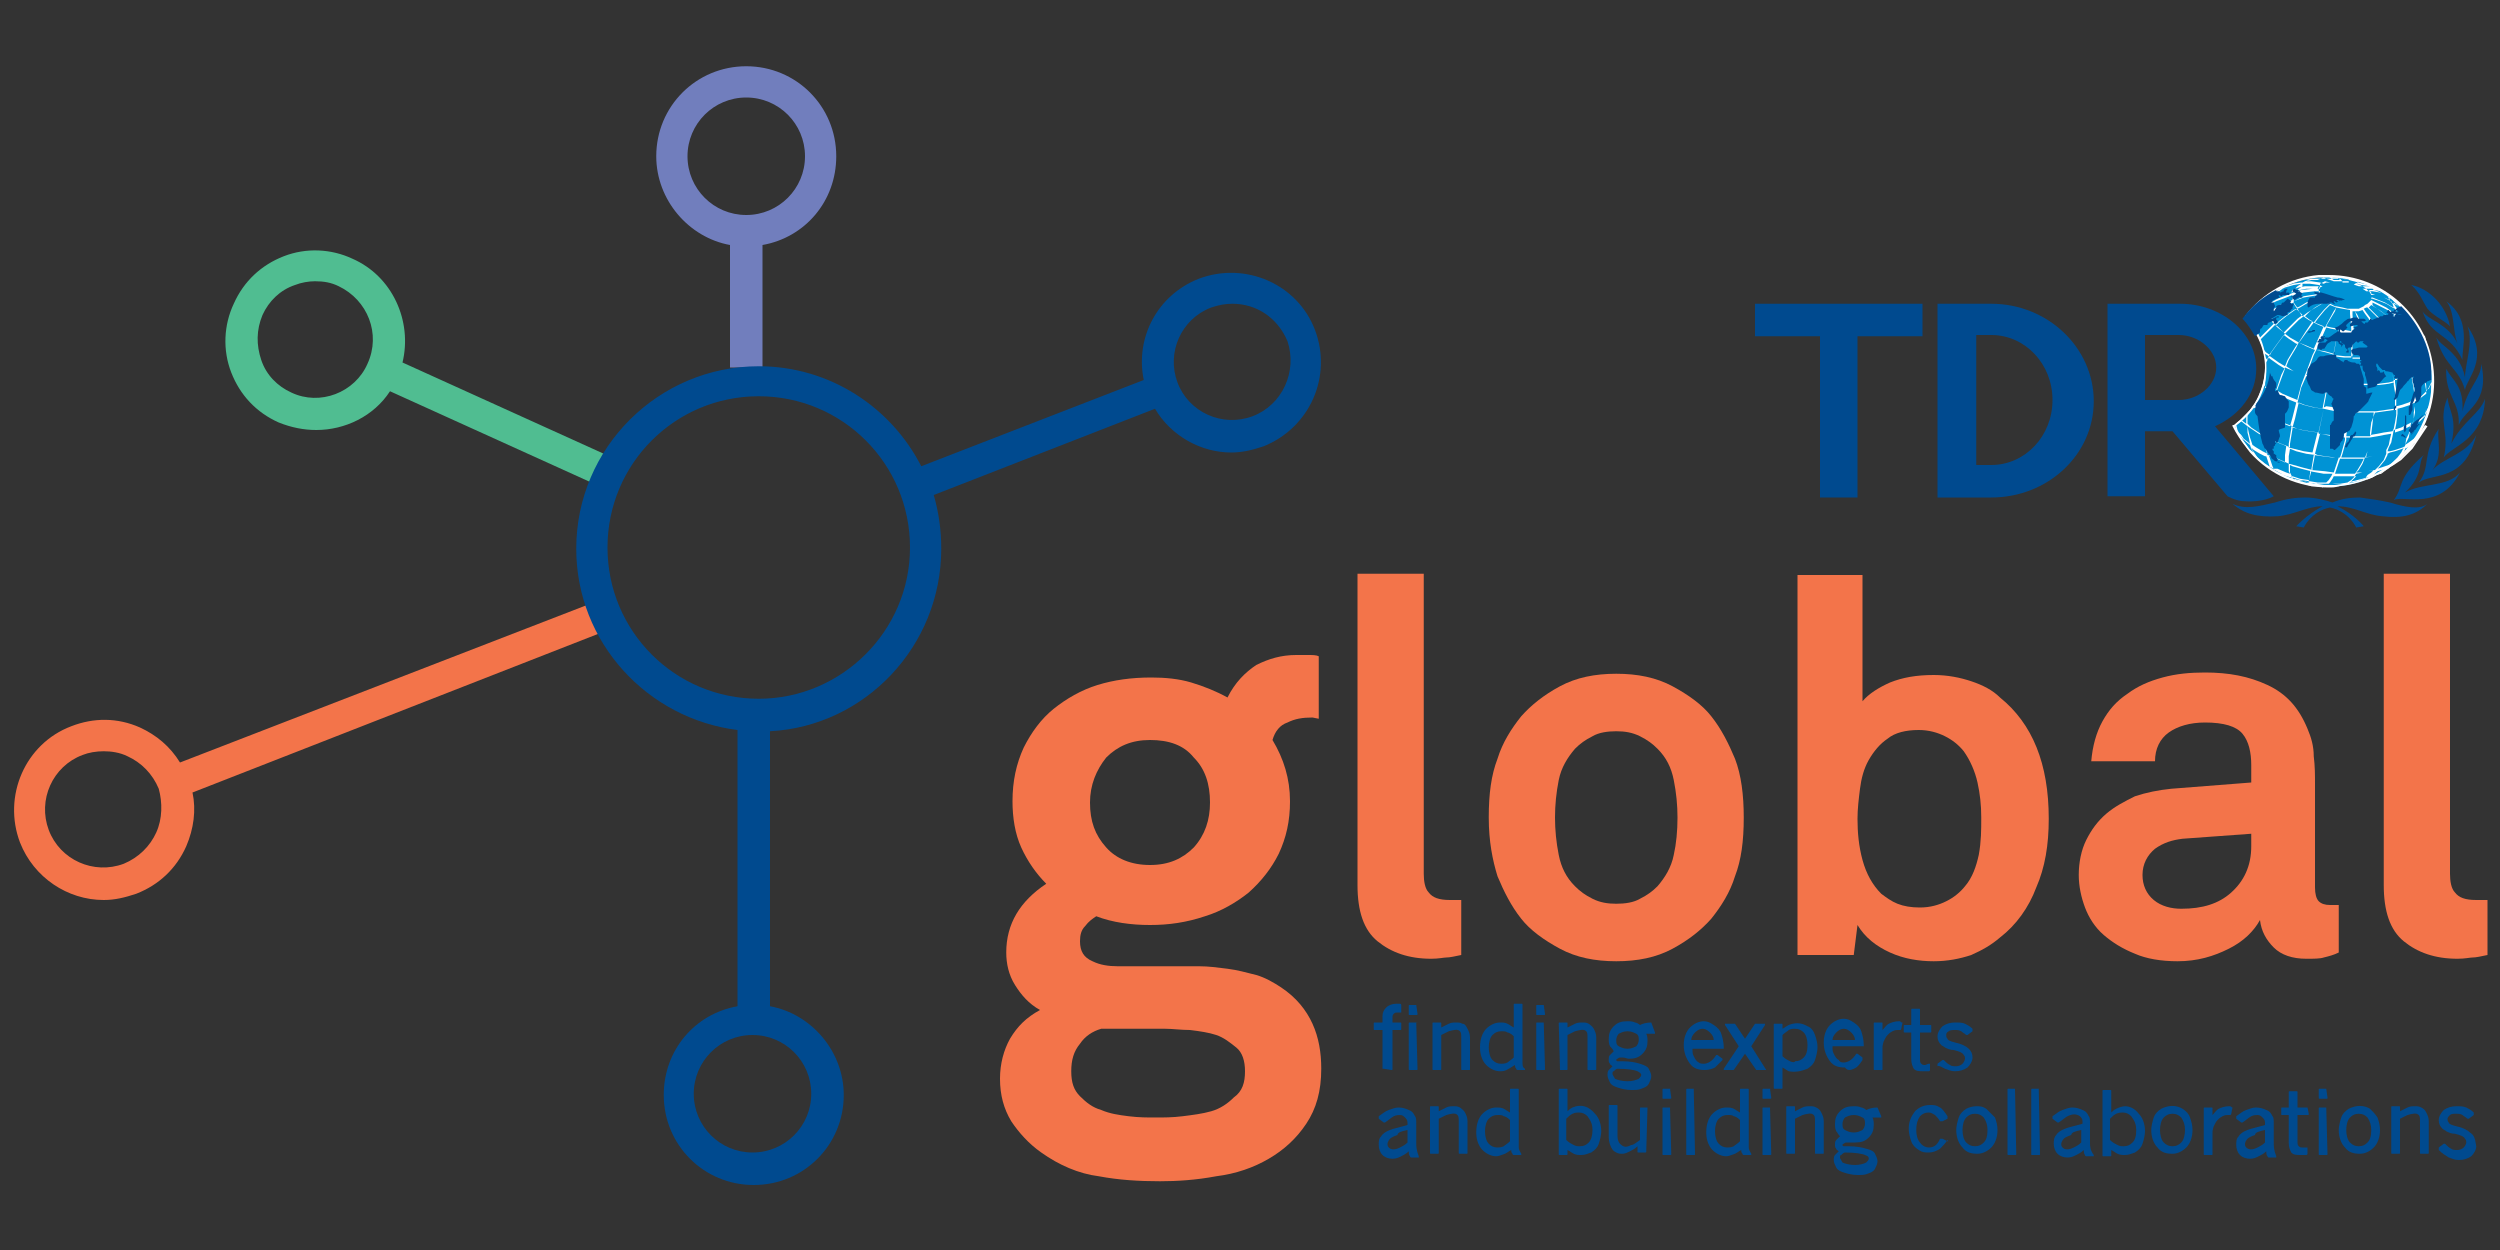 <?xml version="1.0" encoding="utf-8"?>
<!-- Generator: Adobe Illustrator 23.1.1, SVG Export Plug-In . SVG Version: 6.00 Build 0)  -->
<svg version="1.1" id="Layer_1" xmlns="http://www.w3.org/2000/svg" xmlns:xlink="http://www.w3.org/1999/xlink" x="0px" y="0px"
	 viewBox="0 0 200 100" style="enable-background:new 0 0 200 100;" xml:space="preserve">
<rect x="0" y="0" width="200" height="100" fill="#333333" stroke="none"/>
<style type="text/css">
	.st0{fill:#F3744A;}
	.st1{fill:#717EBD;}
	.st2{fill:#50BD91;}
	.st3{fill:#004A8F;}
	.st4{fill:#0093D5;}
	.st5{fill:#FFFFFF;}
</style>
<g>
	<path class="st0" d="M116.9,76.4c-0.5,0.1-0.9,0.2-1.2,0.2c-0.2,0-0.6,0.1-1.2,0.1c-1.8,0-3.2-0.5-4.3-1.4
		c-1.1-0.9-1.6-2.4-1.6-4.5V45.9h5.3v24c0,0.6,0.1,1.2,0.4,1.5c0.3,0.4,0.8,0.6,1.7,0.6c0.2,0,0.4,0,0.5,0c0.1,0,0.2,0,0.4,0V76.4
		L116.9,76.4z"/>
	<path class="st0" d="M134.2,65.4c0-1-0.1-2-0.3-3c-0.2-1-0.6-1.8-1.3-2.5c-0.4-0.4-0.8-0.7-1.4-1c-0.6-0.3-1.2-0.4-1.9-0.4
		c-0.7,0-1.4,0.1-1.9,0.4c-0.6,0.3-1,0.6-1.4,1c-0.6,0.7-1.1,1.5-1.3,2.5c-0.2,1-0.3,2-0.3,3c0,1,0.1,2,0.3,3c0.2,1,0.6,1.8,1.3,2.5
		c0.4,0.4,0.8,0.7,1.4,1c0.6,0.3,1.2,0.4,1.9,0.4c0.7,0,1.4-0.1,1.9-0.4c0.6-0.3,1-0.6,1.4-1c0.6-0.7,1.1-1.5,1.3-2.5
		C134.1,67.5,134.2,66.5,134.2,65.4 M139.5,65.4c0,1.9-0.2,3.4-0.7,4.7c-0.4,1.3-1.1,2.4-1.9,3.4c-0.8,0.9-1.8,1.7-3.1,2.4
		c-1.3,0.7-2.8,1-4.5,1c-1.7,0-3.2-0.3-4.5-1c-1.3-0.7-2.4-1.5-3.1-2.4c-0.8-1-1.4-2.2-1.9-3.4c-0.4-1.3-0.7-2.8-0.7-4.7
		c0-1.9,0.2-3.4,0.7-4.7c0.4-1.3,1.1-2.4,1.9-3.4c0.8-0.9,1.8-1.7,3.1-2.4c1.3-0.7,2.8-1,4.5-1c1.7,0,3.2,0.3,4.5,1
		c1.3,0.7,2.4,1.5,3.1,2.4c0.8,1,1.4,2.2,1.9,3.4C139.3,62,139.5,63.6,139.5,65.4"/>
	<path class="st0" d="M158.5,65.4c0-1-0.1-1.9-0.3-2.8c-0.2-0.9-0.6-1.8-1.1-2.5c-0.4-0.5-0.9-0.9-1.5-1.2c-0.6-0.3-1.3-0.5-2.1-0.5
		c-1,0-1.9,0.2-2.5,0.7c-0.6,0.4-1.1,1-1.5,1.7c-0.4,0.7-0.6,1.5-0.7,2.3c-0.1,0.8-0.2,1.6-0.2,2.4c0,1.1,0.1,2.2,0.4,3.3
		c0.3,1.1,0.8,2,1.5,2.7c0.4,0.3,0.8,0.6,1.3,0.8c0.5,0.2,1.1,0.3,1.8,0.3c0.8,0,1.5-0.2,2.1-0.5c0.6-0.3,1.1-0.7,1.5-1.2
		c0.6-0.7,0.9-1.6,1.1-2.5C158.5,67.3,158.5,66.4,158.5,65.4 M163.9,65.5c0,2.1-0.3,3.9-1,5.5c-0.6,1.6-1.6,3-2.9,4
		c-0.7,0.6-1.4,1-2.3,1.4c-0.9,0.3-1.9,0.5-3,0.5c-1.2,0-2.4-0.2-3.5-0.7c-1.1-0.5-2-1.2-2.6-2.2l-0.3,2.4h-4.5V46h5.2v10.1
		c0.5-0.6,1.3-1.1,2.2-1.5c1-0.4,2.1-0.6,3.5-0.6c1.1,0,2.1,0.2,3,0.5c0.9,0.3,1.7,0.7,2.3,1.3C162.6,57.9,163.9,61.1,163.9,65.5"/>
	<path class="st0" d="M180.1,66.7l-5.5,0.4c-0.8,0.1-1.5,0.3-2.2,0.8c-0.6,0.5-1,1.2-1,2.1c0,0.8,0.3,1.5,0.9,2
		c0.6,0.5,1.4,0.7,2.2,0.7c1.7,0,3-0.4,4-1.3c1-0.9,1.6-2.1,1.6-3.7V66.7L180.1,66.7z M187.1,76.2c-0.4,0.2-0.8,0.3-1.2,0.4
		c-0.3,0.1-0.8,0.1-1.4,0.1c-1.1,0-2-0.3-2.6-0.9c-0.6-0.6-1-1.3-1.1-2.2c-0.5,0.9-1.3,1.7-2.5,2.3s-2.5,1-4.1,1
		c-1.3,0-2.5-0.2-3.4-0.6c-1-0.4-1.8-0.9-2.5-1.5c-0.7-0.6-1.2-1.4-1.5-2.2c-0.3-0.8-0.5-1.7-0.5-2.6c0-1,0.2-2,0.6-2.8
		c0.4-0.8,0.9-1.5,1.6-2.1c0.7-0.6,1.5-1,2.3-1.4c0.9-0.3,1.9-0.5,2.9-0.6l6.4-0.5v-1.4c0-1-0.2-1.9-0.7-2.5c-0.5-0.6-1.5-0.9-3-0.9
		c-1.2,0-2.2,0.3-2.9,0.8c-0.7,0.5-1.1,1.3-1.1,2.3h-5.1c0.1-1.2,0.4-2.3,0.9-3.2c0.5-0.9,1.1-1.6,2-2.2c0.8-0.6,1.7-1,2.8-1.3
		c1.1-0.3,2.2-0.4,3.4-0.4c1.9,0,3.5,0.3,5,1c1.5,0.7,2.5,1.8,3.2,3.5c0.3,0.7,0.5,1.4,0.5,2.2c0.1,0.8,0.1,1.5,0.1,2.2V71
		c0,0.5,0.1,0.9,0.3,1.1c0.2,0.2,0.5,0.3,0.9,0.3c0.2,0,0.4,0,0.5,0c0.1,0,0.2,0,0.2,0V76.2L187.1,76.2z"/>
	<path class="st0" d="M199,76.4c-0.5,0.1-0.9,0.2-1.2,0.2c-0.2,0-0.6,0.1-1.2,0.1c-1.8,0-3.2-0.5-4.3-1.4c-1.1-0.9-1.6-2.4-1.6-4.5
		V45.9h5.3v24c0,0.6,0.1,1.2,0.4,1.5c0.3,0.4,0.8,0.6,1.7,0.6c0.2,0,0.4,0,0.5,0c0.1,0,0.2,0,0.4,0V76.4L199,76.4z"/>
	<path class="st0" d="M96.8,64.2c0-1.5-0.4-2.7-1.3-3.6c-0.8-1-2-1.4-3.5-1.4c-1.5,0-2.6,0.5-3.5,1.4c-0.8,1-1.3,2.2-1.3,3.6
		c0,1.5,0.4,2.6,1.3,3.6c0.8,0.9,2,1.4,3.5,1.4c1.5,0,2.6-0.5,3.5-1.4C96.4,66.8,96.8,65.6,96.8,64.2 M99.6,85.7
		c0-0.8-0.2-1.5-0.7-1.9c-0.5-0.4-1-0.8-1.6-1c-0.6-0.2-1.3-0.3-2.1-0.4c-0.7,0-1.4-0.1-2-0.1h-5.1c-0.7,0.2-1.3,0.6-1.7,1.2
		c-0.5,0.6-0.7,1.3-0.7,2.2c0,0.9,0.2,1.5,0.7,2c0.5,0.5,1,0.9,1.7,1.1c0.7,0.3,1.4,0.4,2.2,0.5c0.8,0.1,1.5,0.1,2.1,0.1
		c0.7,0,1.4,0,2.2-0.1c0.8-0.1,1.6-0.2,2.3-0.4c0.7-0.2,1.3-0.6,1.8-1.1C99.4,87.3,99.6,86.6,99.6,85.7 M105.7,85.5
		c0,1.8-0.4,3.2-1.2,4.4c-0.8,1.2-1.8,2.1-3,2.8c-1.2,0.7-2.6,1.2-4.2,1.4c-1.6,0.3-3.1,0.4-4.5,0.4c-1.7,0-3.3-0.1-4.9-0.4
		c-1.6-0.2-3.2-0.9-4.6-1.9c-1-0.7-1.8-1.6-2.4-2.5c-0.6-1-0.9-2.1-0.9-3.4c0-1.2,0.3-2.3,0.8-3.2c0.6-1,1.3-1.7,2.4-2.3
		c-0.9-0.5-1.5-1.2-2-2c-0.5-0.8-0.7-1.7-0.7-2.6c0-2.3,1.1-4.1,3.2-5.5c-0.8-0.8-1.5-1.8-2-2.9c-0.5-1.1-0.7-2.4-0.7-3.7
		c0-1.6,0.3-3,0.9-4.3c0.6-1.2,1.4-2.3,2.4-3.1c1-0.8,2.2-1.5,3.5-1.9c1.3-0.4,2.7-0.6,4.3-0.6c1.1,0,2.2,0.1,3.2,0.4
		c1,0.3,2,0.7,2.9,1.2c0.6-1.2,1.4-2,2.3-2.6c1-0.5,2-0.8,3.2-0.8h0.9c0.4,0,0.7,0,0.9,0.1v5l-0.5-0.1c-0.8,0-1.4,0.1-2,0.4
		c-0.6,0.2-1,0.7-1.2,1.4c0.9,1.5,1.4,3.1,1.4,4.9c0,1.6-0.3,2.9-0.9,4.2c-0.6,1.2-1.4,2.2-2.4,3.1c-1,0.8-2.2,1.5-3.5,1.9
		C94.9,73.8,93.5,74,92,74c-1.5,0-3-0.2-4.3-0.7c-0.3,0.2-0.6,0.4-0.9,0.8c-0.3,0.3-0.4,0.7-0.4,1.2c0,0.8,0.3,1.3,1,1.6
		c0.6,0.3,1.3,0.4,2,0.4h4.4c0.7,0,1.4,0,2.1,0c0.8,0,1.5,0.1,2.3,0.2c0.8,0.1,1.5,0.3,2.3,0.5c0.7,0.2,1.4,0.6,2,1
		c1.2,0.8,2,1.8,2.5,2.9C105.5,83,105.7,84.2,105.7,85.5"/>
	<path class="st1" d="M66.9,12.5c0-4-3.2-7.2-7.2-7.2c-4,0-7.2,3.2-7.2,7.2c0,3.5,2.6,6.5,5.9,7.1v9.8H61v-9.8
		C64.4,19,66.9,16.1,66.9,12.5L66.9,12.5z M59.7,17.2c-2.6,0-4.7-2.1-4.7-4.7c0-2.6,2.1-4.7,4.7-4.7c2.6,0,4.7,2.1,4.7,4.7
		C64.4,15.1,62.3,17.2,59.7,17.2L59.7,17.2z"/>
	<path class="st0" d="M48.9,50.3L48,48L14.4,61c-0.8-1.3-1.9-2.2-3.2-2.8c-1.8-0.8-3.7-0.8-5.5-0.1c-3.7,1.4-5.5,5.6-4.1,9.3
		c1.1,2.8,3.8,4.6,6.7,4.6c0.9,0,1.7-0.2,2.6-0.5c1.8-0.7,3.2-2,4-3.8c0.6-1.4,0.8-2.9,0.5-4.3L48.9,50.3L48.9,50.3z M12.5,66.6
		c-0.5,1.1-1.4,2-2.6,2.5c-2.4,0.9-5.1-0.3-6-2.7c-0.9-2.4,0.3-5.1,2.7-6c0.5-0.2,1.1-0.3,1.7-0.3c0.6,0,1.3,0.1,1.9,0.4
		c1.1,0.5,2,1.4,2.5,2.6l0,0C13,64.2,13,65.5,12.5,66.6L12.5,66.6z"/>
	<path class="st2" d="M48.3,36.3L32.2,29c0.8-3.3-0.8-6.9-4-8.3c-1.7-0.8-3.7-0.9-5.5-0.2c-1.8,0.7-3.2,2-4,3.8
		c-0.8,1.7-0.9,3.7-0.2,5.5c0.7,1.8,2,3.2,3.8,4c1,0.4,2,0.6,3,0.6c2.3,0,4.6-1.1,5.9-3.1l16.1,7.3L48.3,36.3L48.3,36.3z M23.3,31.4
		c-1.1-0.5-2-1.4-2.4-2.6c-0.4-1.2-0.4-2.4,0.1-3.6c0.5-1.1,1.4-2,2.6-2.4c0.5-0.2,1.1-0.3,1.6-0.3c0.7,0,1.3,0.1,1.9,0.4
		c2.3,1.1,3.4,3.8,2.3,6.2h0C28.4,31.4,25.6,32.5,23.3,31.4L23.3,31.4z"/>
	<path class="st3" d="M105.2,26.4c-1.4-3.7-5.6-5.5-9.3-4.1c-3.3,1.3-5.1,4.7-4.4,8.1l-17.8,6.9c-2.4-4.7-7.3-8-13-8
		c-8,0-14.6,6.5-14.6,14.6c0,7.5,5.7,13.6,12.9,14.5v22.1c-3.4,0.6-5.9,3.5-5.9,7.1c0,4,3.2,7.2,7.2,7.2s7.2-3.2,7.2-7.2
		c0-3.5-2.6-6.5-5.9-7.1v-22c7.6-0.4,13.7-6.8,13.7-14.6c0-1.5-0.2-2.9-0.6-4.3l17.7-6.9c1.3,2.2,3.7,3.5,6.1,3.5
		c0.9,0,1.7-0.2,2.6-0.5C104.8,34.2,106.6,30.1,105.2,26.4z M64.9,87.5c0,2.6-2.1,4.7-4.7,4.7c-2.6,0-4.7-2.1-4.7-4.7
		c0-2.6,2.1-4.7,4.7-4.7C62.8,82.8,64.9,84.9,64.9,87.5z M60.7,55.9c-6.7,0-12.1-5.4-12.1-12.1c0-6.7,5.4-12.1,12.1-12.1
		c6.7,0,12.1,5.4,12.1,12.1C72.8,50.5,67.3,55.9,60.7,55.9z M100.2,33.3c-2.4,0.9-5.1-0.3-6-2.7c-0.9-2.4,0.3-5.1,2.7-6
		c0.6-0.2,1.1-0.3,1.7-0.3c1.9,0,3.6,1.1,4.4,3C103.8,29.7,102.6,32.4,100.2,33.3z"/>
	<path class="st4" d="M194.6,29.7c-0.4-4.6-4.5-8-9.1-7.5c-2.4,0.2-4.5,1.5-5.9,3.3c1,1.1,1.7,2.4,1.7,3.9c0,1.8-1,3.5-2.6,4.7
		c0.3,0.6,0.6,1.2,1.1,1.7c0.1,0.1,0.2,0.2,0.3,0.4c1.7,1.9,4.3,3,7,2.7C191.7,38.4,195.1,34.4,194.6,29.7L194.6,29.7z"/>
	<path class="st5" d="M186.3,39L186.3,39c-2.4,0-4.7-1-6.3-2.8l-0.3-0.4c-0.4-0.5-0.8-1.1-1.1-1.7l0-0.1l0.1,0
		c1.6-1.1,2.5-2.8,2.5-4.6c0-1.4-0.6-2.8-1.6-3.9l0-0.1l0-0.1c1.4-1.9,3.6-3.1,5.9-3.3c0.3,0,0.5,0,0.8,0c4.4,0,8,3.3,8.4,7.7
		c0.2,2.3-0.5,4.4-1.9,6.2c-1.4,1.7-3.5,2.8-5.7,3C186.8,39,186.6,39,186.3,39L186.3,39L186.3,39z M178.8,34.1
		c0.3,0.6,0.6,1.1,1,1.6l0.3,0.4c1.6,1.7,3.8,2.7,6.1,2.7l0,0c0.3,0,0.5,0,0.8,0c2.2-0.2,4.2-1.3,5.6-3c1.4-1.7,2.1-3.9,1.9-6.1
		c-0.4-4.3-4-7.5-8.2-7.5c-0.3,0-0.5,0-0.8,0c-2.3,0.2-4.4,1.4-5.8,3.2c1.1,1.1,1.6,2.5,1.6,4C181.4,31.2,180.4,33,178.8,34.1
		L178.8,34.1L178.8,34.1z"/>
	<path class="st5" d="M193.8,26.7l-0.2-0.3l-0.2-0.3l-0.2-0.3l-0.2-0.3l-0.2-0.3l-0.3-0.3l-0.2-0.3l-0.3-0.3l-0.3-0.2l-0.3-0.2
		l-0.3-0.2l-0.3-0.2l-0.3-0.2l-0.3-0.2l-0.3-0.2l-0.4-0.1l-0.4-0.1l-0.4-0.1l-0.4-0.1l-0.4-0.1l-0.4-0.1l-0.4,0l-0.3,0l-0.4,0
		l-0.4,0l-0.3,0l-0.4,0l-0.4,0l-0.4,0.1l-0.1,0l0,0l-0.2,0.1l-0.4,0.1l-0.7,0.2l-0.3,0.1l0,0l-0.1,0l0,0l0,0l-0.3,0.2l-0.3,0.2
		l-0.3,0.2l-0.6,0.4l-0.3,0.2l-0.3,0.3l-0.1,0.1h0l-0.2,0.2l-0.3,0.3l-0.2,0.3l-0.2,0.3l0,0l0,0c0.1,0.1,0.1,0.1,0.2,0.2l0,0
		c0,0,0,0,0.1,0.1c0.1,0.1,0.2,0.3,0.4,0.5c0.2,0.3,0.4,0.6,0.5,0.9c0.1,0.3,0.3,0.6,0.3,1c0.1,0.2,0.1,0.5,0.1,0.7
		c0,0.2,0,0.4,0,0.5c0,0.4-0.1,0.9-0.2,1.3c-0.2,0.6-0.4,1.2-0.8,1.7c-0.1,0.2-0.3,0.4-0.5,0.6c-0.2,0.2-0.3,0.3-0.5,0.5
		c-0.1,0.1-0.3,0.2-0.4,0.4l0,0l0,0c0,0-0.1,0.1-0.1,0.1l0,0l0,0l0,0l0.1,0.3l0.2,0.3l0.2,0.3l0.2,0.3l0.2,0.3l0.2,0.3l0.3,0.3
		l0.1,0.1l0.1,0.1l0.3,0.3l0.3,0.2l0.3,0.2l0.6,0.4l0.7,0.4l0.3,0.2l0.3,0.1l0.4,0.1l0.4,0.1l0.4,0.1l0.4,0.1l0,0l0,0l0.4,0.1l0.4,0
		l0.4,0l0.4,0h0l0.4,0l0.4,0l0.1,0v0l0.6-0.1l0.4-0.1l0.4-0.1l0.4-0.1l0.4-0.1l0.4-0.1l0.2-0.1v0h0l0.5-0.2l0.3-0.2l0,0l0,0l0,0
		l0.7-0.4l0.3-0.2l0.3-0.2l0.3-0.3l0.3-0.3l0.3-0.3l0.2-0.3l0.2-0.3l0.4-0.6l0.2-0.3l0,0l0.2-0.3L194,34l0.1-0.4l0.1-0.4l0.1-0.4
		l0.1-0.4l0.1-0.4l0,0l0.1-0.4l0-0.4l0-0.4l0-0.4l0-0.4l0-0.4l0-0.2l-0.1-0.5l-0.1-0.4l-0.1-0.4l-0.1-0.4l-0.1-0.4l-0.1-0.4
		 M193.4,34.8l-0.1,0.1l-0.2,0.2l-0.4,0.3l-0.3,0.2l0,0l0.1-0.2l0.2-0.4l0.1-0.5L193,34l0.1,0l0.5-0.3l0.4-0.4l0,0l0,0.1l-0.1,0.5
		l-0.2,0.5L193.4,34.8L193.4,34.8z M191.5,36.9l-0.2,0.2l-0.2,0.1l-0.3,0.1l-0.6,0.2l0.2-0.2l0.4-0.5l0.2-0.4l0-0.1l0.2-0.1l0.4-0.1
		l0.6-0.2l0.1-0.1l-0.2,0.4l-0.3,0.4L191.5,36.9L191.5,36.9z M189.2,38.3l-0.3,0.1l-0.3,0.1l-0.5,0.1l-0.3,0l0.3-0.2l0.2-0.2
		l0.2-0.3l0.5-0.1l0.4-0.1l0.5-0.1l-0.2,0.2l-0.3,0.2L189.2,38.3L189.2,38.3z M186.6,38.7l-0.3,0l0.1-0.1l0.2-0.3l0.1-0.2l0.5,0l1,0
		l0.3,0l-0.2,0.2l-0.2,0.2l-0.3,0.3l0,0l-0.3,0L186.6,38.7L186.6,38.7z M185.4,38.6l-0.6-0.1l-0.1,0l0.1-0.6l0-0.2l1.1,0.2l0.5,0
		l0.2,0l-0.1,0.2l-0.2,0.3l-0.2,0.2l-0.2,0L185.4,38.6L185.4,38.6z M181.1,37l-0.3-0.2l-0.2-0.2l-0.2-0.3l-0.2-0.3l-0.1-0.2l0.2,0.2
		l0.5,0.3l0.4,0.2l0.1,0l0.1,0.3l0.1,0.3l0.1,0.3l0,0l-0.3-0.1L181.1,37L181.1,37z M179.8,34.1l0.3,0.2l0.6,0.4l0.4,0.2l0.1,0l0,0.5
		l0.1,0.6l0.1,0.3l-0.4-0.2l-0.5-0.3l-0.3-0.2l-0.2-0.6l-0.1-0.4L179.8,34.1L179.8,34.1L179.8,34.1z M181.5,28.5l0.1-0.2l0.5-0.7
		l0.6-0.8l0.4,0.3l0.6,0.4l0.1,0l-0.2,0.3l-0.6,1l-0.2,0.5l-0.5-0.3l-0.7-0.5L181.5,28.5L181.5,28.5z M179.9,25.5L179.9,25.5
		l0.1-0.3l0.2-0.3l0.1-0.1l0.3-0.3l0.4-0.3l0.4-0.3l0.2-0.1l-0.1,0.1l-0.1,0.2l-0.1,0.2l0,0l-0.1,0.1l-0.7,0.5l-0.4,0.3L179.9,25.5
		L179.9,25.5z M182.8,23L182.8,23L182.8,23l0.7-0.2l0.6-0.1h0l0,0l-0.3,0.2l-0.1,0.1l-0.2,0l-0.5,0.1l-0.5,0.2l-0.4,0.2l0.1-0.1
		l0.4-0.3L182.8,23L182.8,23z M186.7,22.2l0.2,0l0.1,0l0.1,0.1l0.1,0.1l0,0l-0.3,0l-0.2,0l-0.3-0.2l-0.2-0.1L186.7,22.2L186.7,22.2z
		 M192.6,25.1l0.3,0.4l0.1,0.2l-0.3-0.3l-0.4-0.3l-0.4-0.3l-0.2-0.1l0-0.1l0,0l-0.2-0.3l0-0.1l0.4,0.3l0.5,0.4L192.6,25.1
		L192.6,25.1z M194,27.4l0.1,0.2l0.1,0.4l0,0.3l-0.2-0.4l-0.3-0.5l-0.4-0.7l-0.1-0.1v0l0,0l0-0.2l0-0.2l0-0.2l0.1,0.2l0.3,0.4
		l0.3,0.4L194,27.4L194,27.4z M194.1,31.3L194.1,31.3l-0.4,0.4l-0.4,0.3l0,0l0-0.1l-0.1-0.5l-0.1-0.6l-0.1-0.6l-0.1-0.3l0.3-0.2
		l0.2-0.2l0.2-0.2l0.1-0.1l0.1,0.2l0.1,0.5l0.1,0.8L194.1,31.3L194.1,31.3z M192.4,35.7l-0.2,0.1l-0.6,0.2l-0.4,0.1l-0.2,0l0.1-0.3
		l0.2-0.4l0.1-0.5l0.1-0.5l0.6-0.2l0.4-0.2l0.4-0.2l-0.1,0.4l-0.1,0.5l-0.2,0.4L192.4,35.7L192.4,35.7z M190.7,36.8l-0.4,0.5
		l-0.3,0.3l-0.6,0.1l-0.4,0.1l-0.5,0l0.2-0.2l0.3-0.5l0.2-0.5l0.6-0.1l0.7-0.1l0.4-0.1v0L190.7,36.8L190.7,36.8z M181.4,36.4
		l-0.1-0.3l-0.1-0.6l0-0.5l0.3,0.1l0.7,0.3l0.5,0.2l0.2,0.1l-0.1,0.7l0,0.6l-0.2-0.1l-0.9-0.4L181.4,36.4L181.4,36.4z M181.5,33.3
		l0.3,0.2l0.8,0.3l0.8,0.3l0,0.2l-0.2,1.2l0,0.3l-0.2-0.1l-0.5-0.2l-0.7-0.3l-0.3-0.2l0-0.1l0-0.4l0.1-0.9L181.5,33.3L181.5,33.3z
		 M182.9,29.3l0.2-0.5l0.6-1l0.2-0.4l0.6,0.3l0.7,0.3l-0.2,0.4l-0.4,1.1l-0.2,0.5l-0.9-0.3L182.9,29.3L182.9,29.3L182.9,29.3z
		 M182.8,26.7l0.7-0.7l0.4-0.4l0.4-0.3l0.1,0.1l0.3,0.2l0.4,0.2l-0.6,0.8l-0.5,0.7l-0.1,0.1l-0.7-0.4L182.8,26.7L182.8,26.7z
		 M181.5,24.3l0.1-0.2l0.1-0.2l0.1-0.2l0.1-0.1l0.1-0.1l0.5-0.2l0.5-0.2l0.5-0.1l0.2,0l-0.1,0.1l-0.1,0.3l0,0l-0.5,0.2l-0.8,0.3
		L181.5,24.3L181.5,24.3z M184.2,22.7l0.6,0l0.7,0.1l0.3,0.1l-0.2,0.1l0,0.1l-0.1,0l-0.5,0l-0.5,0l-0.5,0.1l-0.2,0l0.1-0.1l0.3-0.2
		L184.2,22.7L184.2,22.7z M186.4,22.6l0.3-0.1l0.3,0l0.6,0l0.3,0l0,0l0.3,0.1l0.2,0.1l0.1,0l0.3,0.1l0.2,0.1l0.3,0.2l0.2,0.2
		l0.1,0.1l0.1,0.2l0,0.1l0,0.2l0,0.1l0,0l-0.1,0.1l-0.1,0.1l0,0l-0.1,0.1l-0.2,0.1l-0.1,0.1l-0.2,0.1v0l0,0l-0.2,0.1l-0.3,0l-0.1,0
		l-0.5,0l-0.4-0.1l-0.5-0.1l-0.1,0l-0.4-0.2l-0.1,0l-0.3-0.2l-0.1-0.1l-0.2-0.2l-0.2-0.3l0-0.1l0,0v0l0-0.2l0-0.1v0l0,0l0.1-0.2
		l0-0.1l0-0.1l0.2-0.1l0.2-0.1L186.4,22.6L186.4,22.6z M189.7,23.6l0.3,0l0.7,0.2l0.6,0.3l0.1,0.2l0.1,0.3l0,0l-0.2-0.1l-0.5-0.3
		l-0.5-0.2l-0.5-0.2l-0.1,0l0-0.1L189.7,23.6L189.7,23.6z M193.6,29.3L193.6,29.3l-0.3,0.3l-0.2,0.2l-0.3,0.2l0,0l-0.1-0.2l-0.2-0.5
		l-0.3-0.8l-0.2-0.4l0.2-0.1l0.4-0.3l0.1-0.1l0.2,0.3l0.3,0.5l0.3,0.8L193.6,29.3L193.6,29.3z M193.1,32l-0.4,0.2l-0.6,0.2l-0.4,0.1
		l0-0.1l0-0.6l0-0.6l-0.1-0.6l0-0.3l0.2,0l0.7-0.3l0.3-0.2l0.1,0.2l0.1,0.6l0.1,0.6l0.1,0.5L193.1,32L193.1,32z M191.6,33.8
		l-0.1,0.5l-0.1,0.2l-0.7,0.1l-0.5,0.1l-0.6,0.1l0-0.2l0.1-0.8L190,33l0.1,0l0.7-0.1l0.7-0.1l0.2,0l0,0.4L191.6,33.8L191.6,33.8z
		 M190.9,36.3l-0.4,0.1l-0.7,0.1l-0.5,0.1l-0.1,0l0.2-0.5l0.2-0.9l0-0.2l0.6-0.1l0.5-0.1l0.6-0.1l-0.1,0.4l-0.1,0.5l-0.2,0.4
		L190.9,36.3L190.9,36.3z M188,36.6l-0.8,0l0.1-0.3l0.3-1.1l0-0.2l0.3,0l0.8,0l0.8,0l0.1,0l0,0.2l-0.2,0.9l-0.1,0.4l0,0.1l-0.4,0
		L188,36.6L188,36.6z M183.1,35.8l0-0.3l0.2-1.2l0-0.2l0.5,0.2l0.3,0.1l0.6,0.1l0.7,0.1l-0.2,0.8l-0.2,0.8l-0.7-0.1l-0.8-0.2
		L183.1,35.8L183.1,35.8z M184.5,30l0.2-0.5l0.4-1.1l0.2-0.4l0.8,0.2l0.7,0.2l-0.1,0.3l-0.3,1.7l-0.8-0.2L184.5,30L184.5,30z
		 M183.9,27.4l0.5-0.8l0.6-0.9l0.4,0.2l0.5,0.2l-0.4,0.9l-0.4,0.9l-0.7-0.3L183.9,27.4L183.9,27.4z M184.4,25.3L184.4,25.3
		L184.4,25.3l0.4-0.4l0.4-0.3l0.5-0.3l0.3-0.2l0.1,0.1l0.3,0.2l-0.4,0.4l-0.5,0.6l-0.3,0.4l-0.4-0.2L184.4,25.3L184.4,25.3z
		 M189.8,23.9l0.6,0.2l0.5,0.2l0.5,0.3l0.2,0.1l0,0.1l0,0.2l0,0.1l-0.7-0.5l-0.8-0.4l-0.4-0.2l0-0.1L189.8,23.9L189.8,23.9z
		 M189.8,24.2l0.4,0.2l0.8,0.4l0.7,0.5l-0.1,0.3l-0.1,0.2l-0.4-0.4l-0.5-0.4l-0.7-0.5l-0.1-0.1l0-0.1L189.8,24.2L189.8,24.2z
		 M192.7,27.4l-0.1,0.1l-0.4,0.3l-0.2,0.1l-0.3-0.6l-0.3-0.5l-0.3-0.5l-0.2-0.2l0.2-0.2l0.2-0.2l0,0l0.4,0.4l0.4,0.4l0.5,0.7
		L192.7,27.4L192.7,27.4z M192.5,29.2l0.2,0.5l0.1,0.2l-0.4,0.2l-0.7,0.3l-0.2,0l-0.1-0.5l-0.1-0.6l-0.3-0.9l0.1,0l0.6-0.2L192,28
		l0.2,0.4L192.5,29.2L192.5,29.2z M191.7,32.6l-0.2,0.1l-0.7,0.1l-0.7,0.1l-0.1,0l0-0.7l0-0.9l0-0.5l0.3,0l0.8-0.1l0.4-0.1l0,0.2
		l0.1,0.6l0,0.6l0,0.6L191.7,32.6L191.7,32.6z M189.6,34.9l-0.9,0l0,0l-0.8,0l-0.2,0l0.1-0.7L188,33l0.5,0l0.8,0l0.6,0l-0.1,0.9
		l-0.1,0.8L189.6,34.9L189.6,34.9z M185.5,34.6l0-0.1l0.4-1.8l0.9,0.2l0.8,0.1l0.2,0l-0.2,1.2l-0.1,0.7l-0.5,0l-0.6-0.1l-0.9-0.1
		L185.5,34.6L185.5,34.6z M185.3,28l0.4-0.9l0.4-0.9l0.4,0.1l0.6,0.1l0,0l-0.1,0.3l-0.3,1.6l-0.7-0.2L185.3,28L185.3,28z
		 M186.9,24.6l0.5,0.1l-0.3,1.6l-0.6-0.1l-0.4-0.1l0.1-0.2l0.6-1L186.9,24.6L186.9,24.6z M188.4,24.9L188.4,24.9L188.4,24.9
		L188.4,24.9l0.2,0.3l0.3,0.7l0.2,0.5l0.1,0.2l-0.1,0l-0.4,0l-0.4,0l0-0.2l-0.1-1.2l0-0.3L188.4,24.9L188.4,24.9z M190.8,26.2
		l0.2,0.2l0.3,0.5l0.3,0.5l0.3,0.5l0,0.1l-0.3,0.1l-0.6,0.2l-0.1,0l0-0.1l-0.2-0.5l-0.3-0.8l-0.2-0.5l0.2-0.1l0.3-0.1L190.8,26.2
		L190.8,26.2z M191.5,30.5l-0.4,0.1l-0.8,0.1l-0.3,0l-0.1-0.8l-0.2-1.2l0-0.1l0.8-0.1l0.5-0.1l0.3,0.9l0.1,0.6L191.5,30.5
		L191.5,30.5z M185.9,32.6l0.4-2.1l0.6,0.1l1,0.1l0.2,0l-0.1,0.8l-0.1,1.1l0,0.1l-0.2,0l-0.8-0.1l-0.8-0.1L185.9,32.6L185.9,32.6z
		 M186.3,30.5l0.4-2.1l0.9,0.1l0.6,0l0,0.1l0,1.4l0,0.5l-0.2,0l-1-0.1L186.3,30.5L186.3,30.5z M189.2,26.6l0.2,0.8l0.1,0.5l0.1,0.7
		l0,0l-0.6,0l-0.6,0l-0.2,0l0-1.2l0-0.8l0.1,0l0.3,0h0l0.4,0L189.2,26.6L189.2,26.6z M189.9,30.7l-0.3,0l-1,0l0,0l-0.4,0l0-0.5
		l0-1.4l0-0.1l0.2,0l0.6,0h0h0l0.6,0l0.2,1.3L189.9,30.7L189.9,30.7z M188.5,32.9l-0.5,0l0.1-1.3l0.1-0.8l0.5,0h0l1,0l0.3,0l0,0.5
		l0,0.9l0,0.6l0,0.1l-0.6,0L188.5,32.9L188.5,32.9z M190.1,26.5l0.2,0.5l0.3,0.8l0.2,0.5l0,0.1l-0.4,0.1l-0.7,0.1l-0.1,0l-0.1-0.7
		l-0.1-0.5l-0.2-0.8l0.2,0l0.5-0.1L190.1,26.5L190.1,26.5z M188.1,26.6l0,0.8l0,1.2l-0.6,0l-0.8-0.1l-0.1,0l0.1-0.3l0.3-1.6l0.5,0.1
		l0.4,0.1L188.1,26.6L188.1,26.6z M189.7,24.4L189.7,24.4l0.8,0.5l0.5,0.4l0.4,0.4l-0.2,0.2l-0.2,0.2l0,0l-0.2-0.2l-0.4-0.4
		l-0.4-0.4l-0.4-0.4l-0.1-0.1l0.1-0.1L189.7,24.4L189.7,24.4z M189.4,24.6l0.5,0.5l0.4,0.4l0.4,0.4l0.2,0.2l-0.2,0.1l-0.3,0.1
		l-0.2,0.1l-0.3-0.5l-0.3-0.5l-0.3-0.4l-0.2-0.3l0.2-0.1L189.4,24.6L189.4,24.6z M189,24.8l0.2,0.3l0.3,0.4l0.3,0.5l0.2,0.4
		l-0.2,0.1l-0.5,0.1l-0.2,0l-0.1-0.2l-0.2-0.5l-0.3-0.7l-0.1-0.3l0.3,0L189,24.8L189,24.8z M188,24.8l0,0.3l0.1,1.2l0,0.2l-0.5-0.1
		l-0.5-0.1l0.3-1.6L188,24.8L188,24.8L188,24.8z M186.9,24.6l-0.2,0.3l-0.6,1.1l-0.1,0.2l-0.5-0.2l-0.4-0.2l0,0l0.3-0.4l0.5-0.6
		l0.3-0.3l0.1-0.1l0.1,0L186.9,24.6L186.9,24.6z M185.2,36.3l0.2-0.8l0.2-0.8l1,0.2l0.6,0.1l0.5,0l0,0.2l-0.3,1.1l-0.1,0.3l-0.5,0
		l-0.8-0.1l-0.6-0.1L185.2,36.3L185.2,36.3z M192.7,27.3L192.7,27.3l-0.6-0.8l-0.4-0.4l-0.4-0.4l0.1-0.2l0.1-0.3l0.4,0.3l0.6,0.6
		l0.4,0.5l0,0.1L193,27l-0.1,0.2L192.7,27.3L192.7,27.3z M193,25.9L193,25.9l0.1,0.3l0,0.2l0,0.2l-0.4-0.5l-0.6-0.6l-0.4-0.4l0-0.2
		l0-0.2l0-0.1l0.1,0.1l0.4,0.3l0.4,0.3l0.4,0.4L193,25.9L193,25.9z M183.5,24.1l0-0.3l0-0.2l0.8-0.2l0.9-0.1l0.4,0l0,0.1l0,0.1
		l-0.7,0.1l-0.6,0.1L183.5,24.1L183.5,24.1z M183.6,23.1L183.6,23.1l0.3-0.1l0.5-0.1l0.5,0l0.5,0l0.1,0v0l0,0l-0.1,0.2l-0.4,0
		l-0.9,0.1l-0.8,0.2l0.1-0.2L183.6,23.1L183.6,23.1z M183.5,24.1l0.8-0.3l0.6-0.1l0.6-0.1l0.1,0l0,0.1l0.1,0.1L185,24l-0.5,0.2
		l-0.5,0.3l-0.2,0.1l-0.1-0.1l-0.2-0.3L183.5,24.1L183.5,24.1z M183.8,24.7l0.2-0.1l0.5-0.3l0.5-0.2l0.5-0.2l0.1,0l0.1,0.1l0.2,0.2
		l-0.3,0.2l-0.5,0.3l-0.5,0.3l-0.4,0.3l-0.1-0.1L183.8,24.7L183.8,24.7L183.8,24.7z M184.5,30.1l0.9,0.3l0.7,0.2l0.1,0l-0.4,2.1
		l-0.7-0.1l-0.8-0.2l-0.5-0.2l0.3-1.2L184.5,30.1L184.5,30.1z M183.9,32.2l0.5,0.2l0.8,0.2l0.7,0.1l-0.4,1.9l-0.7-0.1l-0.6-0.1
		l-0.8-0.2l0.2-0.7L183.9,32.2L183.9,32.2z M183.1,37.1v-0.6l0.1-0.6l0.5,0.2l0.8,0.2l0.7,0.1l-0.2,1l0,0.2l-0.8-0.2l-0.7-0.2
		L183.1,37.1L183.1,37.1z M184.9,37.6l0.2-1.2l0.7,0.1l0.8,0.1l0.5,0l-0.2,0.6l-0.2,0.6l-0.7-0.1L184.9,37.6L184.9,37.6z
		 M187.2,37.9l-0.4,0l0.2-0.6l0.2-0.6l0.3,0l0.5,0h0l0.8,0l0.3,0l-0.2,0.4l-0.3,0.5l-0.2,0.3l-0.3,0L187.2,37.9L187.2,37.9z
		 M193.1,33l0,0.5L193,34l-0.4,0.2l-0.4,0.2l-0.6,0.2l0-0.2l0.1-0.5l0.1-0.8l0-0.4l0.4-0.1l0.6-0.2l0.4-0.2l0,0.3L193.1,33L193.1,33
		z M193.7,29.2l-0.1-0.2l-0.3-0.8l-0.3-0.5l-0.2-0.3l0.1-0.2L193,27l0.1-0.2l0-0.1v0l0.5,0.7l0.3,0.5l0.2,0.5l0,0.2l-0.1,0.2
		L193.7,29.2L193.7,29.2L193.7,29.2z M191.2,24l-0.5-0.2l-0.7-0.2l-0.3-0.1l0-0.1l-0.2-0.2h0l0.4,0l0.6,0.1l0.3,0.1l0.3,0.3
		L191.2,24L191.2,24z M190.5,23.4l-0.1,0l-0.6-0.1l-0.4,0l-0.1,0l0,0l-0.3-0.2l-0.1,0l0.3,0l0.3,0l0.3,0l0.1,0.1l0.3,0.1L190.5,23.4
		L190.5,23.4z M189.6,22.9L189.6,22.9l-0.4,0l-0.3,0l-0.1,0l-0.1,0l-0.3-0.1l-0.1,0l0.1-0.1l0.1,0l0.1,0l0.3,0.1L189.6,22.9
		L189.6,22.9z M188.7,22.6l-0.1,0l-0.2,0.1l0,0l-0.2-0.1l-0.3-0.1l0-0.2l0,0l0.6,0.1L188.7,22.6L188.7,22.6z M187.9,22.4l0,0.2
		l-0.3,0l-0.2,0l0,0l0-0.1l-0.1-0.1l-0.1-0.1l0.2,0L187.9,22.4L187.9,22.4z M185.9,22.2l0.2,0.1l0.3,0.1l0.3,0.1l0,0l-0.3,0.1
		l-0.1,0l-0.1,0l-0.4-0.1l-0.6-0.1l0,0l0.2,0L185.9,22.2L185.9,22.2z M184.9,22.4L184.9,22.4l0.3,0l0.6,0.1l0.4,0.1l0,0l-0.1,0
		l-0.2,0.1l0,0l-0.3-0.1l-0.7-0.1l-0.5,0l0.1,0L184.9,22.4L184.9,22.4z M181.5,24.5l0-0.1l0.6-0.3l0.8-0.3l0.5-0.2l0,0.2l0,0.2l0,0
		l-0.8,0.3l-0.5,0.3l-0.5,0.3l-0.1,0.1l0-0.2l0-0.2L181.5,24.5L181.5,24.5z M181.6,25.2l0.6-0.4l0.5-0.3l0.8-0.3l0,0.1l0.2,0.3
		l0.1,0.1l-0.2,0.1l-0.7,0.5l-0.5,0.4l-0.3,0.3l-0.1-0.1l-0.2-0.4L181.6,25.2L181.6,25.2z M182,26l0.3-0.3l0.5-0.4l0.7-0.5l0.2-0.1
		l0.1,0.1l0.3,0.3l0.1,0.1l-0.4,0.3l-0.4,0.4l-0.6,0.6l-0.1,0.1l-0.1-0.1l-0.4-0.4L182,26L182,26z M182.8,29.4l0.7,0.3l0.9,0.3
		l-0.3,0.8l-0.3,1.1l0,0.1l-0.5-0.2l-0.7-0.3l-0.5-0.3l0.4-1.2L182.8,29.4L182.8,29.4z M182,31.4l0.5,0.3l0.7,0.3l0.5,0.2l-0.3,1.2
		l-0.2,0.7l-0.8-0.3l-0.7-0.3l-0.3-0.2l0.2-0.7l0.1-0.5L182,31.4L182,31.4z M181.9,37.5l-0.1-0.2l-0.1-0.3l-0.1-0.3l-0.1-0.3
		l0.5,0.2l0.9,0.4l0.2,0.1l0,0.4l0,0.2l0.1,0.2l-0.3-0.1l-0.7-0.3L181.9,37.5L181.9,37.5z M183.3,38l-0.1-0.2l0-0.2l0-0.4l0.2,0.1
		l0.7,0.2l0.8,0.2l-0.2,0.8l-0.7-0.1l-0.6-0.2L183.3,38L183.3,38z M194.1,32.2l0,0.5v0l-0.1,0.5l-0.1,0.1l-0.4,0.3l-0.5,0.3l0,0
		l0.1-0.4l0.1-0.5l0-0.5l0-0.4l0.1,0l0.4-0.3l0.4-0.3l0,0l0,0.3L194.1,32.2L194.1,32.2z M194.1,31.2l0-0.3l-0.1-0.8l-0.1-0.5
		l-0.1-0.2l0.1-0.1l0.2-0.3l0.1-0.2l0-0.1l0.1,0.1l0.2,0.7l0.1,0.8l0,0.1l-0.1,0.3l-0.2,0.4L194.1,31.2L194.1,31.2z M194.3,28.1
		l0.1,0.3l0.1,0.4l0.1,0.4l0,0.4l0,0.2l0,0.2l0,0.1l-0.1-0.6l-0.2-0.7l-0.1-0.2l0-0.1l0-0.4l0-0.1L194.3,28.1L194.3,28.1z
		 M193.1,25.8l0.2,0.3l0.2,0.3l0.2,0.3l-0.1-0.1l-0.3-0.4l-0.2-0.3L193.1,25.8l-0.2-0.2l0-0.1L193.1,25.8L193.1,25.8z M191,23.7
		l0.4,0.3l0,0l0.2,0.2l0.6,0.5l0,0l-0.3-0.2l-0.6-0.3L191,23.7L191,23.7L191,23.7L191,23.7z M190.8,23.5L190.8,23.5l-0.1-0.1
		L190.8,23.5L190.8,23.5z M183.8,22.6l0.4-0.1l0.2-0.1l0.3,0l-0.3,0.1l-0.2,0.1l-0.1,0l-0.7,0.1L183.8,22.6L183.8,22.6z M181.2,23.9
		l0.6-0.4l0.3-0.2l0,0l-0.1,0.1l-0.2,0.2l-0.1,0.1l-0.3,0.2l-0.4,0.3l-0.1,0.1L181.2,23.9L181.2,23.9z M179.6,25.5l0.2-0.3l0,0
		L180,25l-0.1,0.1l-0.1,0.2l0,0.2l-0.1,0.1l0,0C179.7,25.6,179.7,25.6,179.6,25.5L179.6,25.5z M179.9,25.8l0-0.2l0,0l0.4-0.4
		l0.4-0.3l0.7-0.4l0.1,0l0,0.1l0,0.2l0,0.2l0,0.2l-0.3,0.2l-0.4,0.4l-0.5,0.5C180.1,26.1,180,25.9,179.9,25.8L179.9,25.8z
		 M180.3,26.3l0.5-0.5l0.4-0.4l0.3-0.2l0.1,0.2l0.2,0.4l0.1,0.1l-0.5,0.5l-0.4,0.4l-0.3,0.3C180.6,26.8,180.4,26.5,180.3,26.3
		L180.3,26.3z M180.8,27.2l0.3-0.3l0.4-0.4l0.4-0.4L182,26l0.2,0.2l0.5,0.4l0.1,0.1l-0.6,0.8l-0.5,0.7l-0.1,0.2l-0.3-0.2l-0.1-0.1
		C181,27.9,180.9,27.5,180.8,27.2L180.8,27.2z M181.2,28.3l0.3,0.2l-0.1,0.2l0,0.1C181.2,28.6,181.2,28.5,181.2,28.3L181.2,28.3z
		 M181.3,29.5c0-0.2,0-0.3,0-0.5l0.1-0.2l0.1-0.2l0.1,0.1l0.7,0.5l0.5,0.3l-0.3,0.8l-0.4,1.1l0,0.1l-0.7-0.4l-0.2-0.1
		C181.2,30.3,181.3,29.9,181.3,29.5L181.3,29.5z M181.1,30.8l0.1,0.1l0.6,0.4l0.1,0l-0.2,0.6l-0.1,0.5l-0.2,0.7l-0.3-0.2l-0.6-0.4
		l-0.2-0.1C180.7,32,180.9,31.4,181.1,30.8L181.1,30.8z M180.3,32.6l0.2,0.1l0.6,0.4l0.3,0.2l-0.1,0.2l-0.1,1l0,0.4l0,0l-0.5-0.3
		l-0.6-0.4l-0.3-0.3l0-0.1l0-0.4l0-0.3C180,33,180.1,32.8,180.3,32.6L180.3,32.6z M179.7,33.2l0,0.2l0,0.5l-0.4-0.3
		C179.5,33.5,179.6,33.4,179.7,33.2L179.7,33.2z M179.3,33.7l0.5,0.4l0,0.1l0,0.4l0.1,0.4l0.1,0.5l-0.5-0.4l-0.2-0.3l-0.2-0.2
		l-0.1-0.2l-0.1-0.4C179,33.9,179.1,33.8,179.3,33.7L179.3,33.7z M178.8,34.1l0.1,0.3l-0.1-0.1L178.8,34.1
		C178.8,34.1,178.8,34.1,178.8,34.1L178.8,34.1z M179.9,35.9l-0.2-0.3l0,0l-0.3-0.4l-0.2-0.4l0.2,0.3l0.6,0.5l0.1,0.3l0.2,0.3
		l0.2,0.2l-0.2-0.2L179.9,35.9L179.9,35.9z M181.9,37.6l-0.6-0.4l-0.1-0.1l0,0l0.3,0.2l0.4,0.2l0.1,0.2l0,0L181.9,37.6L181.9,37.6z
		 M182.9,38.2l-0.3-0.2l-0.1,0l-0.2-0.1l-0.2-0.2l0,0l0.1,0.1l0.7,0.3l0.4,0.1l0,0l0.1,0.1l0.1,0.1L182.9,38.2L182.9,38.2z
		 M183.9,38.5l-0.3-0.1l-0.1-0.1l-0.1-0.1l-0.1-0.1l0.1,0l0.6,0.2l0.7,0.1l0,0.2l-0.3-0.1L183.9,38.5L183.9,38.5z M185.7,38.9
		l-0.4,0l-0.4,0l-0.3-0.1l0-0.2l0.7,0.1l0.6,0.1l0,0l0.1,0l-0.1,0.1l-0.1,0.1L185.7,38.9L185.7,38.9z M186.5,38.9l-0.4,0l-0.2,0
		l0.1,0l0.1-0.1l0,0l0.4,0h0l0.8,0l0.1,0l-0.3,0.1l-0.3,0L186.5,38.9L186.5,38.9z M188,38.7l-0.4,0.1l-0.2,0l0,0l0.2-0.1l0.4,0
		l0.3-0.1l0,0L188,38.7L188,38.7z M190.1,38l-0.3,0.2l-0.5,0.2l0.3-0.2l0.3-0.2l0.3-0.3l0.7-0.2l0.3-0.1l-0.3,0.2l-0.4,0.3L190.1,38
		L190.1,38z M192.7,35.9l-0.2,0.3l-0.3,0.3l-0.3,0.3l-0.2,0.2l-0.1,0.1l0.3-0.3l0.3-0.4l0.2-0.4l0-0.1l0.4-0.2l0.4-0.3L192.7,35.9
		L192.7,35.9z M194.2,33.3l-0.1,0.3l-0.1,0.4l-0.2,0.3l-0.2,0.3l0,0l0.1-0.2l0.2-0.5l0.1-0.5l0-0.2l0.2-0.3l0.1-0.2L194.2,33.3
		L194.2,33.3z M194.5,31.7l-0.1,0.5l0,0l-0.1,0.3l-0.2,0.4l-0.1,0.2l0.1-0.4l0-0.5l0-0.5l0-0.4l0.2-0.3l0.2-0.4l0-0.1l0,0.4
		L194.5,31.7L194.5,31.7z M194.6,30.6l0-0.3l0,0l0,0l0,0.1L194.6,30.6L194.6,30.6z"/>
	<polygon class="st3" points="140.4,26.9 140.4,24.3 153.8,24.3 153.8,26.9 148.6,26.9 148.6,39.8 145.6,39.8 145.6,26.9 
		140.4,26.9 	"/>
	<path class="st3" d="M155,24.3h4.3c4.5,0,8.2,3.5,8.2,7.8c0,4.3-3.7,7.7-8.2,7.7c-0.4,0-4.3,0-4.3,0V24.3L155,24.3z M158.1,37.2
		h1.2c2.7,0,4.9-2.3,4.9-5.2c0-2.9-2.2-5.2-4.9-5.2c-0.5,0-1.2,0-1.2,0V37.2L158.1,37.2z"/>
	<path class="st3" d="M181.9,39.7c0,0-0.8,0.5-2.3,0.4c-0.7,0-1.4-0.4-1.4-0.4l-4.4-5.2c-0.7,0-2.2,0-2.2,0v5.2h-3V24.3h5.8
		c3.3,0,6.1,2.3,6.1,5.2c0,2-1.3,3.7-3.3,4.6L181.9,39.7L181.9,39.7z M177.3,29.4c0-1.4-1.4-2.6-3-2.6c-0.3,0-2.7,0-2.7,0V32h2.7
		C175.9,32,177.3,30.8,177.3,29.4L177.3,29.4z"/>
	<path class="st3" d="M194.2,24.7c0.5,0.6,1.3,0.9,1.8,1.4c-0.3-1.6-1.6-3-3.1-3.3C193.6,23.4,193.8,24.1,194.2,24.7L194.2,24.7z
		 M192.4,39.4c1.5-1.4,1-2.3,1.5-3c-2.2,1.9-1.6,2.6-2.4,3.6c0.8-0.4,3.7,0.9,5.3-2.2C195.8,39,193.8,38.6,192.4,39.4L192.4,39.4z
		 M194.6,37.6c0.9-1.2,0.3-2.5,0.5-3.3c-1.4,2.1-0.6,3-1.6,4.3c1.1-0.8,3.7,0,4.6-3.8C197.4,36.3,195.5,36.6,194.6,37.6L194.6,37.6z
		 M191.2,40.2c-0.9-0.2-1.7-0.3-2.4-0.4c-0.8,0-1.5,0.1-2.2,0.4c-0.6-0.2-1.4-0.4-2.2-0.4c-0.7,0-1.5,0.1-2.4,0.4
		c-1.3,0.3-2.4,0.6-3.4,0.1c0.9,0.8,2,1.1,3.6,1c1.3-0.1,2.4-0.8,3.6-0.8c0,0,0,0,0,0c-1.3,0.7-2.1,1.6-2.1,1.6l0.6,0.1
		c0,0,0.6-1.3,2.1-1.6c1.5,0.3,2.1,1.6,2.1,1.6l0.6-0.1c0,0-0.7-0.9-2.1-1.6c0,0,0,0,0,0c1.3,0,2.3,0.7,3.6,0.8
		c1.6,0.2,2.7-0.1,3.6-1C193.6,40.8,192.5,40.6,191.2,40.2L191.2,40.2z M197.2,30.2c-0.2-1.1-0.8-1.8-1.5-2.4
		c-0.5-0.4-0.6-0.5-0.8-0.8c0.7,2.4,1.8,2.4,2.3,4.2c0.1-0.9,2-2.5,0.2-5.1C197.9,27.4,197.2,29.1,197.2,30.2L197.2,30.2z
		 M198.8,31.9c-0.4,1.2-1.8,1.8-2.7,3.6c0.5-2.1-0.2-2.6-0.3-3.7c-0.8,2,0.2,2.7-0.3,4.8C196.1,35.7,198.7,35.2,198.8,31.9
		L198.8,31.9z M195.7,29.5c-0.1,2.2,1.1,2.6,1,4.5c0.5-1.3,2.5-1.7,1.8-4.9c0,1.2-1.1,1.9-1.5,3.8C197.1,30.8,196.2,30.5,195.7,29.5
		L195.7,29.5z M193.8,24.9c0.7,2.1,2.2,1.7,3.2,3.9c-0.1-0.8,0.8-3.2-1.3-4.7c0.7,0.8,0.5,2.4,0.9,3.4
		C195.9,25.9,194.2,25.6,193.8,24.9L193.8,24.9z"/>
	<path class="st3" d="M186.8,28.2C186.8,28.2,186.8,28.2,186.8,28.2l-0.1,0c0,0,0,0.1,0,0.1C186.7,28.3,186.7,28.3,186.8,28.2
		L186.8,28.2L186.8,28.2z"/>
	<path class="st3" d="M186.8,28.3l-0.1,0c0,0,0,0.1,0,0.1C186.7,28.5,186.7,28.4,186.8,28.3C186.8,28.4,186.8,28.4,186.8,28.3
		L186.8,28.3z"/>
	<path class="st3" d="M184.9,26.5c-0.1,0-0.1,0-0.2,0c0,0,0,0-0.1,0c0,0,0,0,0.1,0c0,0,0,0-0.1,0.1c0.1,0,0.2,0,0.2,0
		c0.1,0,0.3-0.1,0.4-0.1c0,0,0,0,0-0.1c-0.1,0-0.1,0-0.2,0C185,26.4,185,26.5,184.9,26.5L184.9,26.5z"/>
	<path class="st3" d="M185.7,27.1C185.6,27.1,185.6,27.1,185.7,27.1c-0.1,0-0.2,0-0.2,0.1c0,0,0,0.1-0.1,0.1c0,0,0,0,0,0.1
		c0.1,0,0.2,0,0.2-0.1C185.6,27.3,185.7,27.2,185.7,27.1L185.7,27.1L185.7,27.1z"/>
	<path class="st3" d="M186,26.9c0,0-0.1,0-0.1,0c0,0,0,0-0.1,0c0,0,0,0-0.1,0c0,0,0,0.1-0.1,0.1c0,0,0.1,0,0.1,0.1c0,0,0,0.1,0,0.1
		c0,0,0,0-0.1,0c0,0,0,0.1-0.1,0.1c0,0,0,0,0.1,0c0,0-0.1,0.1-0.1,0.1c0,0,0,0,0,0c0.1,0,0.3-0.1,0.4-0.1c0-0.1,0-0.1,0.1-0.2
		c-0.1-0.1-0.1-0.1-0.2-0.2C186,27,186,27,186,26.9L186,26.9z"/>
	<path class="st3" d="M191.5,32.6c0,0.1,0,0.1,0,0.2c0,0,0.1,0,0.1,0c0-0.1,0-0.1,0.1-0.2c0-0.1,0-0.2,0-0.2
		C191.6,32.5,191.5,32.6,191.5,32.6L191.5,32.6z"/>
	<path class="st3" d="M193.6,33.5C193.6,33.5,193.6,33.5,193.6,33.5c0.1,0,0.1-0.1,0.1-0.1c0,0,0-0.1,0.1-0.1c0,0,0-0.1,0-0.1
		c-0.1,0.1-0.2,0.2-0.3,0.3c-0.2,0.1-0.4,0.3-0.5,0.4c0,0,0,0-0.1,0.1c0,0.1-0.1,0.2-0.2,0.4c0,0.1,0,0.1,0.1,0.2
		c0.1,0,0.1,0.1,0.1,0.1c0.1-0.1,0.4-0.4,0.4-0.5C193.4,33.9,193.5,33.7,193.6,33.5L193.6,33.5z"/>
	<path class="st3" d="M192.4,34.6c0-0.1,0.1-0.2,0.1-0.2c0-0.4,0-0.7,0-1.1c0,0-0.1-0.1-0.1-0.1c0,0.1,0,0.2,0,0.3c0,0,0,0.1,0,0.1
		c0,0.1,0,0.2,0,0.3c0,0.1-0.1,0.2-0.1,0.3C192.3,34.4,192.3,34.5,192.4,34.6C192.3,34.6,192.3,34.6,192.4,34.6L192.4,34.6z"/>
	<path class="st3" d="M192.1,24.5C192,24.5,192,24.6,192.1,24.5c-0.2,0.1-0.3,0.1-0.4,0.2c-0.1,0.1-0.1,0.1-0.2,0.1
		c0,0,0,0.1,0.1,0.1c0,0,0.1,0,0.1-0.1c0.1,0,0.1,0.1,0.2,0.1c0,0-0.1,0-0.1,0.1c0,0-0.1,0-0.1-0.1c-0.1,0-0.3,0-0.4,0
		c0,0-0.1,0.1-0.1,0.1c0.1,0,0.2,0.1,0.3,0.1l0.1,0c0.2,0,0.4,0.1,0.6,0.1c0,0,0,0,0,0c-0.1,0-0.1,0-0.2,0c0,0,0,0,0,0
		c-0.1,0-0.2-0.1-0.3-0.1c0,0,0,0-0.1,0.1c0,0,0,0.1,0,0.1c-0.1,0-0.1,0-0.2,0c0,0,0,0,0,0c0,0,0,0,0.1-0.1
		c-0.1-0.1-0.3-0.2-0.4-0.4c0,0-0.1,0-0.1,0.1c0,0-0.1,0.1-0.1,0.1c0.1,0,0.1,0.1,0.2,0.1l-0.1,0.1c0,0-0.1,0-0.1,0
		c-0.1,0-0.1,0-0.2,0c0,0-0.1,0.1-0.1,0.1c0,0-0.1,0-0.1,0c-0.1,0-0.1,0-0.2,0.1c0,0-0.1,0-0.1,0c-0.1,0.1-0.3,0.1-0.4,0.2
		c0,0-0.1,0-0.1-0.1c0,0,0,0-0.1,0c0,0,0,0.1,0,0.1c0,0-0.1,0-0.1,0.1l-0.1,0.1c-0.1,0-0.1,0-0.2,0c0,0,0,0.1,0,0.1
		c-0.1,0-0.1,0-0.2-0.1c0,0-0.1-0.1-0.1-0.1c0.1,0,0.2,0,0.2,0c0.1,0,0.1,0,0.2-0.1c0,0,0,0,0,0c-0.1,0-0.1-0.1-0.2-0.1
		c-0.1,0-0.2,0-0.2,0c-0.1,0-0.1,0-0.2,0c0,0-0.1,0-0.1-0.1c-0.1,0-0.2,0-0.3,0c-0.1,0-0.2,0.1-0.4,0.1c-0.1,0-0.2,0.1-0.2,0.1
		c-0.2,0.1-0.3,0.3-0.5,0.4c-0.1,0.1-0.3,0.2-0.4,0.2c0,0.1,0.1,0.1,0.1,0.2c0,0,0.1,0,0.1,0c0.1,0,0.2-0.1,0.2-0.1
		c0.1,0.1,0.1,0.1,0.2,0.2l0.1,0c0.1-0.1,0.2-0.2,0.3-0.3c0,0,0,0,0,0c0,0,0,0-0.1-0.1c0-0.1,0-0.1,0-0.1l0.1-0.1
		c0.1-0.1,0.2-0.2,0.3-0.2c0,0,0,0,0.1,0c0,0,0,0,0,0c-0.1,0.1-0.1,0.2-0.2,0.2c0,0.1,0,0.1,0,0.2c0,0,0.1,0,0.1,0
		c0.1,0,0.2-0.1,0.4-0.1c0,0,0,0,0.1,0c0,0,0,0.1,0,0.1c-0.1,0-0.2,0.1-0.4,0.1c0.1,0,0.1,0,0.2,0.1c-0.1,0-0.1,0.1-0.2,0.1
		c0,0.1-0.1,0.1-0.1,0.2c-0.1,0-0.2,0-0.3,0c0,0-0.1,0-0.1,0c-0.1,0-0.3,0-0.4,0c0,0-0.1,0-0.1-0.1c0-0.1,0-0.1,0.1-0.2
		c0,0,0,0-0.1,0c0,0,0,0-0.1,0c0,0.1,0,0.2,0,0.2c-0.1,0-0.1,0-0.2,0.1c-0.2,0.1-0.4,0.3-0.6,0.4c0,0,0,0-0.1,0c0,0-0.1,0-0.1,0
		c0,0,0,0-0.1,0c0,0-0.1,0-0.1,0c0,0,0,0,0,0c0,0,0.1,0,0.1,0.1c0.1,0,0.1,0.1,0.2,0.1c0,0,0,0.1-0.1,0.1c0,0,0,0.1-0.1,0.1
		c-0.1,0-0.1,0-0.2,0c-0.1,0-0.2,0-0.3,0c0,0.1-0.1,0.2-0.1,0.3c0,0.1,0,0.1,0,0.2c0,0,0,0,0.1,0c0.1,0,0.1,0.1,0.2,0.1
		c0,0,0.1-0.1,0.1-0.1l0.1,0c0,0,0.1,0,0.1-0.1c0.1-0.1,0.1-0.2,0.2-0.3c0.1-0.1,0.2-0.1,0.3-0.2c0,0,0,0,0.1,0c0.1,0,0.2,0,0.2,0
		c0.1,0,0.2,0,0.2,0c0.1,0.1,0.1,0.1,0.1,0.2c0.1,0,0.1,0.1,0.2,0.1c0,0,0,0.1,0,0.1c0,0,0,0.1,0,0.1c0-0.1,0.1-0.1,0.1-0.2
		c0,0,0.1,0,0.1,0c-0.1-0.1-0.2-0.2-0.3-0.2c0,0,0-0.1,0-0.1c0,0,0,0,0,0c0,0,0.1,0,0.1,0c0,0,0,0.1,0,0.1c0.1,0.1,0.2,0.1,0.3,0.2
		c0,0,0,0.1,0,0.1c0,0.1,0.1,0.2,0.1,0.2c0,0,0.1,0,0.1,0.1c0,0,0,0.1-0.1,0.1c0,0,0,0,0,0.1c0.1,0,0.2,0,0.2,0c0-0.1,0-0.2-0.1-0.3
		c0,0,0.1-0.1,0.1-0.1c0.1,0,0.1,0,0.2,0c0,0,0.1-0.1,0.1-0.1c0,0,0,0,0,0c0,0,0-0.1,0-0.1c0.1-0.1,0.2-0.2,0.3-0.3
		c0,0,0.1,0.1,0.1,0.1c0,0,0.1,0,0.1,0l0.1-0.1c0,0,0,0,0,0c0,0,0,0,0.1,0c0.1,0,0.1,0,0.2,0c0,0-0.1,0.1-0.1,0.1
		c0.1,0.1,0.3,0.2,0.4,0.3c0,0,0,0.1-0.1,0.1c-0.1,0-0.1,0-0.2,0c-0.1,0-0.2,0-0.3,0c-0.2,0-0.3,0.1-0.5,0.1c-0.1,0-0.1,0.1-0.2,0.1
		c0,0.1,0,0.2,0.1,0.3c0.1,0,0.1,0.1,0.1,0.1c0,0,0.1,0,0.1,0l0.1,0c0.1,0,0.2,0,0.3,0.1c0,0,0,0,0,0.1c0,0.1,0,0.1,0,0.2
		c0,0,0.1,0,0.1,0c0,0,0,0.1,0,0.1l-0.1,0c0,0,0,0.1,0,0.1c0,0,0,0,0.1,0c0,0.1-0.1,0.2-0.1,0.3c0,0,0,0,0,0c0,0,0,0,0,0
		c0-0.1,0-0.1-0.1-0.2c0,0,0,0-0.1,0c-0.1,0-0.1,0-0.2-0.1c0,0-0.1,0-0.1,0c-0.1,0-0.2,0-0.4-0.1c0,0-0.1,0-0.1-0.1
		c-0.1,0-0.1,0-0.2,0c0,0-0.1,0.1-0.1,0.1c0,0,0,0,0,0.1c-0.1-0.1-0.2-0.1-0.3-0.2c-0.1-0.1-0.2-0.1-0.3-0.2c0-0.1,0-0.2,0-0.2
		c0,0,0,0,0,0c-0.1,0-0.1,0-0.2,0c-0.3,0-0.6,0-0.8,0.1c-0.1,0-0.2,0-0.3,0c-0.1,0.1-0.2,0.1-0.2,0.2c0,0,0,0,0,0
		c-0.1,0.2-0.3,0.3-0.5,0.4c-0.1,0.2-0.2,0.3-0.3,0.5c0,0.1,0,0.2,0,0.3c0,0.1-0.1,0.2-0.1,0.4c0.1,0.2,0.1,0.3,0.2,0.5
		c0.1,0.1,0.1,0.2,0.2,0.4c0.1,0.1,0.2,0.1,0.3,0.2c0.2,0,0.4,0.1,0.6,0.1c0.1,0,0.1,0,0.2-0.1c0.1,0,0.1,0,0.2,0
		c0,0.1,0.1,0.1,0.1,0.2c0.1,0,0.1,0.1,0.2,0.1c0.1,0.1,0.1,0.2,0.2,0.2c-0.1,0.1-0.1,0.3-0.2,0.4c0.1,0.2,0.1,0.3,0.2,0.5
		c0,0.1,0,0.2,0,0.3c0,0.2,0,0.3,0,0.5c0,0,0,0.1-0.1,0.1c0,0.1-0.1,0.1-0.1,0.2c0,0,0,0.1-0.1,0.1c0,0,0,0.1,0,0.1c0,0.4,0,0.7,0,1
		c0,0,0,0.1,0,0.1c0,0.1,0,0.3,0,0.4c0,0.1,0,0.1,0,0.2c0,0,0,0.1,0,0.1c0,0,0.1,0,0.1,0c0.1,0,0.2,0,0.2,0.1c0.1,0,0.1,0,0.2-0.1
		c0.1-0.1,0.2-0.2,0.3-0.3c0,0,0-0.1,0-0.1c0-0.1,0.1-0.1,0.1-0.2c0,0,0.1,0,0.1-0.1c0-0.1,0.1-0.1,0.1-0.2c0-0.1,0-0.2,0-0.3
		c0.2-0.1,0.4-0.2,0.5-0.3c0-0.1,0.1-0.2,0.1-0.2c0.1-0.3,0.2-0.6,0.2-0.9c0,0,0.1-0.1,0.1-0.1c0,0,0-0.1,0-0.1
		c0.1,0,0.1-0.1,0.2-0.1c0.1-0.1,0.1-0.1,0.2-0.2c0.1-0.1,0.1-0.1,0.2-0.2c0.1-0.1,0.2-0.2,0.3-0.3c0.1-0.1,0.2-0.2,0.2-0.3
		c0.1-0.2,0.2-0.4,0.3-0.6c-0.2,0-0.4,0.1-0.5,0.1c0-0.1,0-0.2,0-0.3c0-0.1,0-0.1,0-0.2c-0.1,0-0.1-0.1-0.2-0.1c0-0.1,0-0.2,0-0.3
		c0-0.1,0-0.2,0-0.3c-0.1-0.3-0.2-0.7-0.3-1c0,0,0.1-0.1,0.1-0.1c0,0,0,0,0,0.1c0,0,0.1,0,0.1-0.1c0,0,0,0.1,0,0.1
		c0,0.1,0,0.3,0.1,0.4c0,0,0.1,0.1,0.1,0.1c0,0.1,0,0.2,0,0.2c0.1,0.2,0.1,0.4,0.2,0.7c0,0.1,0,0.3,0,0.4c0.2-0.1,0.5-0.1,0.7-0.2
		c0-0.1,0.1-0.1,0.1-0.2c0.1,0,0.2-0.1,0.2-0.1c0.2-0.2,0.3-0.4,0.5-0.5c-0.1-0.1-0.2-0.3-0.2-0.4l-0.1,0.1c-0.1,0-0.1,0-0.2,0
		c0-0.1,0-0.1-0.1-0.2c0,0-0.1,0.1-0.1,0.1c0-0.1,0-0.3-0.1-0.4c0-0.1,0-0.1,0-0.2c0,0,0,0,0.1,0c0,0.1,0.1,0.1,0.1,0.2
		c0.1,0.1,0.2,0.2,0.3,0.3c0.1,0,0.1,0,0.2,0c0,0,0,0.1,0.1,0.1c0.2,0,0.4,0.1,0.5,0.1c0,0.1,0.1,0.1,0.1,0.2c0,0,0.1,0,0.1,0
		c0,0.1,0,0.1-0.1,0.2c0.1,0,0.1,0.1,0.2,0.1c0,0,0.1-0.1,0.1-0.1c0,0.4-0.1,0.9-0.2,1.4c0,0,0,0.1,0,0.1c0,0.1-0.1,0.2-0.1,0.2
		c0,0,0,0.1,0.1,0.1c0,0,0,0,0,0c0.1-0.1,0.1-0.1,0.2-0.2c0.1-0.2,0.1-0.4,0.2-0.6c0.1-0.1,0.1-0.1,0.2-0.2c0.1-0.2,0.3-0.3,0.4-0.5
		c0,0,0.1,0,0.1-0.1c0.1-0.1,0.1-0.1,0.2-0.2c0,0,0.1,0,0.1,0c0,0,0.1-0.1,0.1-0.1c0,0,0,0,0,0c0,0.1,0,0.1-0.1,0.2
		c0,0.1,0,0.3,0.1,0.4c0,0.1,0,0.2,0,0.3c0,0,0.1,0,0.1-0.1c0,0,0,0,0,0l0,0.1c0,0.1,0,0.3-0.1,0.4c-0.1,0.2-0.1,0.4-0.2,0.6
		c0,0.1-0.1,0.2-0.1,0.4c0,0.1-0.1,0.1-0.1,0.2c0,0.2,0,0.4,0,0.6c0,0,0.1,0,0.1,0c0.1-0.1,0.1-0.3,0.2-0.4c0,0,0-0.1,0-0.1
		c0-0.1,0-0.2,0-0.4c0.1-0.2,0.2-0.4,0.2-0.7c0,0,0,0,0,0c0,0,0,0.1,0,0.1c0,0.1,0.1,0.3,0.1,0.4c0,0,0,0-0.1,0.1c0,0,0,0,0,0.1
		c0.1-0.1,0.2-0.1,0.3-0.2c0.1-0.2,0.2-0.3,0.2-0.5c0-0.2,0-0.4,0-0.5c0-0.1,0-0.2,0.1-0.3c0.1-0.1,0.1-0.1,0.2-0.2
		c0,0,0.1,0.1,0.1,0.1c0,0,0,0,0-0.1c0,0,0.1-0.1,0.1-0.1c0.1,0,0.2-0.1,0.3-0.1c0-0.1,0-0.2,0-0.3C194.6,28.1,193.6,26,192.1,24.5
		L192.1,24.5z"/>
	<path class="st3" d="M193.6,33.9c0,0-0.1,0.1-0.1,0.1c-0.1,0.1-0.2,0.3-0.3,0.4c0,0,0,0.1-0.1,0.1c0,0,0,0.1-0.1,0.1
		c0,0.1,0,0.1-0.1,0.2c0,0,0,0,0,0c0-0.1,0.1-0.2,0.1-0.2c0,0,0.1-0.1,0.1-0.1c0,0.1,0,0.1-0.1,0.2c0,0,0,0,0.1-0.1
		c0-0.1,0.1-0.1,0.1-0.2c0,0,0-0.1,0-0.1c0,0,0.1-0.1,0.1-0.1c0,0,0-0.1-0.1-0.1c0,0,0.1-0.1,0.1-0.1c0.1,0,0.1,0,0.1,0
		c0,0,0.1-0.1,0.1-0.1c0,0,0,0,0,0C193.7,34,193.7,34,193.6,33.9L193.6,33.9z"/>
	<path class="st3" d="M192.4,34.9c-0.1-0.1-0.1-0.1-0.2-0.2c0,0-0.1,0.1-0.1,0.1c0,0,0,0.1,0,0.1c0,0,0,0,0.1,0
		c0.1,0,0.1,0.1,0.2,0.1c0,0,0.1,0,0.1,0C192.5,35.1,192.5,35,192.4,34.9C192.5,34.9,192.5,34.9,192.4,34.9L192.4,34.9z"/>
	<path class="st3" d="M188.2,34.8c-0.1,0-0.1,0-0.2,0.1c0,0,0,0.1,0,0.1c0,0.1-0.1,0.2-0.1,0.3c-0.1,0.1-0.1,0.1-0.2,0.2
		c0,0.1-0.1,0.2-0.1,0.2c0,0,0,0.1,0.1,0.1c0,0,0.1,0,0.1-0.1c0.1-0.2,0.2-0.3,0.3-0.5c0.1-0.1,0.1-0.2,0.2-0.3c0,0,0.1,0,0.1,0
		c0-0.1,0.1-0.2,0.1-0.3c0,0-0.1-0.1-0.1-0.1C188.4,34.6,188.3,34.7,188.2,34.8L188.2,34.8z"/>
	<path class="st3" d="M182.2,37c0.1,0,0.1,0,0.2,0C182.3,36.9,182.3,36.9,182.2,37c0-0.1-0.1-0.1-0.1-0.1
		C182.1,36.9,182.1,36.9,182.2,37C182.1,37,182.2,37,182.2,37L182.2,37z"/>
	<path class="st3" d="M184.7,24.6c0.2-0.2,0.5-0.3,0.8-0.3c0,0,0.1,0,0.1,0c0.3,0,0.6,0,0.9,0c-0.1,0-0.1-0.1-0.2-0.1
		c0.1,0,0.1,0,0.2,0c0.1,0,0.1,0.1,0.2,0.1c0,0,0.1,0,0.1,0c0,0,0-0.1-0.1-0.1c0,0,0,0,0,0c0,0,0,0,0-0.1c0.1,0,0.1,0,0.2,0.1
		c0.1,0,0.1-0.1,0.2-0.1c-0.1,0-0.1,0-0.2-0.1c0,0,0.1,0,0.1,0c0.1,0,0.2,0,0.2,0.1c0,0-0.1-0.1-0.2-0.1c0.1,0,0.4,0.1,0.4,0
		c0,0,0.1,0,0.1,0c0,0,0.1,0,0.1,0c-0.1-0.1-0.4-0.2-0.6-0.2c-0.4-0.1-0.9-0.3-1.3-0.4c-0.1,0-0.5,0-0.6-0.1c0,0,0,0,0,0
		c0,0,0.1,0,0.1,0.1c0,0-0.1,0-0.1,0c0,0.1,0.2,0.1,0.3,0.2c-0.1,0-0.1,0.1-0.2,0.1c0,0,0,0,0,0c0,0,0,0,0,0.1c0,0-0.1,0-0.1,0
		c0,0,0,0,0,0c0,0,0,0,0,0c-0.1,0-0.2,0-0.3,0c-0.1,0.1-0.2,0.3-0.2,0.5C184.6,24.5,184.6,24.6,184.7,24.6L184.7,24.6z"/>
	<path class="st3" d="M184.1,23.4c0,0-0.1,0-0.1-0.1c-0.1,0-0.1,0-0.2,0c0,0,0.1,0,0.1-0.1c-0.1,0-0.1,0-0.2,0c0,0-0.1,0-0.1,0
		c0,0,0.1-0.1,0.1-0.1c0,0-0.1,0-0.1,0c0,0-0.1,0-0.1,0c0,0-0.1,0.1-0.1,0.2c0.1,0.1,0.2,0.1,0.3,0.2c-0.1,0.1-0.2,0.1-0.3,0.2
		c0,0,0,0,0,0c-0.1,0-0.1,0-0.2,0c0,0,0,0,0,0c0,0,0.1,0,0.1,0c0,0,0,0.1,0.1,0.1c0,0,0,0,0,0.1c0.1,0,0.1,0.1,0.2,0.1
		c0,0,0.1-0.1,0.1-0.1c0,0,0,0,0,0c0.1,0,0.1-0.1,0.2-0.1c0,0,0,0,0,0c0,0,0.1,0,0.1-0.1c0,0,0,0.1,0,0.1c0,0,0,0,0,0
		c0.1,0,0.2,0,0.2,0c0-0.1-0.1-0.1-0.1-0.2c0,0,0.1-0.1,0.1-0.1C184.2,23.6,184.2,23.5,184.1,23.4L184.1,23.4z"/>
	<path class="st3" d="M180.6,33.3c0.1,0.8,0.2,1.5,0.4,2.2c0.1,0.1,0.1,0.3,0.2,0.4c0,0,0.1,0,0.1,0.1c0.1,0.1,0.1,0.2,0.2,0.3
		c0,0,0,0,0,0c0,0,0,0,0,0c0,0,0.1,0.1,0.1,0.1c0,0.1,0.1,0.1,0.1,0.2c0,0.1,0.1,0.1,0.2,0.2c0,0,0.1,0.1,0.1,0.1c0,0,0,0,0.1,0
		c0,0,0.1,0,0.1,0c0,0,0,0,0-0.1c0,0,0,0,0-0.1c0,0-0.1-0.1-0.1-0.1c0-0.1,0-0.2,0-0.2c-0.1,0-0.1-0.1-0.2-0.1c0,0,0,0,0,0
		c0-0.1,0-0.2,0-0.2c0,0-0.1-0.1-0.1-0.1c0,0,0-0.1,0-0.1c0,0,0.1,0,0.1,0c0-0.1,0-0.1,0-0.2c0,0,0.1,0,0.1-0.1c0,0,0-0.1,0.1-0.1
		c0,0-0.1-0.1-0.1-0.1c0,0,0-0.1,0-0.1c0,0,0.1,0,0.1,0.1c0,0,0.1,0,0.1,0c0.1-0.2,0.1-0.3,0.2-0.5c0-0.2-0.1-0.3-0.1-0.5
		c0.1-0.1,0.3-0.1,0.5-0.2c0-0.2,0-0.3,0-0.5c0-0.2,0-0.4,0-0.6c0,0,0.1-0.1,0.1-0.1c0.1-0.1,0.1-0.2,0.2-0.4c0-0.2,0-0.3,0-0.5
		c-0.1-0.1-0.2-0.2-0.3-0.4c-0.1,0-0.2-0.1-0.4-0.1c-0.1-0.1-0.1-0.2-0.2-0.4c-0.1,0-0.1,0.1-0.2,0.1c0,0,0,0,0-0.1c0,0,0,0,0-0.1
		c0,0,0.1-0.1,0.1-0.1c0,0,0,0,0-0.1c0,0,0,0,0-0.1c0-0.1,0-0.2-0.1-0.3c-0.1-0.1-0.2-0.3-0.2-0.4c0,0-0.1,0-0.1,0
		c0-0.1-0.1-0.2-0.1-0.3c-0.1,0.9-0.5,1.8-1.1,2.5C180.3,33,180.4,33.1,180.6,33.3L180.6,33.3z"/>
	<path class="st3" d="M183.2,24.9C183.2,24.9,183.2,24.9,183.2,24.9c0.1-0.1,0.1-0.2,0.2-0.2c0,0,0-0.1,0-0.1c0-0.1,0.1-0.2,0.1-0.3
		c-0.1,0-0.2,0-0.2,0c0,0,0-0.1-0.1-0.1c0,0,0.1-0.1,0.1-0.1c0,0-0.1-0.1-0.1-0.1c-0.1,0-0.1-0.1-0.2-0.1c-0.1,0.1-0.2,0.2-0.3,0.3
		c0,0-0.1,0-0.1,0c-0.1,0.1-0.1,0.2-0.2,0.2c-0.1,0-0.2,0-0.3,0.1c0,0,0,0.1,0,0.1c0,0.1-0.1,0.1-0.1,0.2c0,0-0.1,0.1-0.1,0.1
		c0,0,0,0,0-0.1c0,0,0,0,0,0c0,0,0-0.1,0-0.1c0-0.1,0.1-0.1,0.1-0.2c0-0.1-0.1-0.2-0.1-0.3c-0.1,0-0.1,0-0.2,0c0,0,0.1-0.1,0.1-0.1
		c0,0,0-0.1,0.1-0.1c0.1,0,0.1-0.1,0.2-0.1c0.1,0,0.2-0.1,0.3-0.1c0,0,0,0-0.1-0.1c0,0,0-0.1,0-0.1c0.1,0,0.2,0.1,0.2,0.1
		c0,0,0.1,0,0.1-0.1c0,0,0,0-0.1-0.1c0,0,0,0,0,0c0,0,0,0,0,0c0,0,0,0,0.1,0.1c0.2,0,0.3,0,0.5,0c0,0,0.1-0.1,0.1-0.1
		c0,0-0.1,0-0.1-0.1c-0.1,0-0.2,0-0.2,0.1c0-0.1,0-0.1,0-0.2c0,0,0,0,0,0c0-0.1,0.1-0.1,0.1-0.2c-0.1,0-0.2,0-0.3,0.1
		c0,0,0,0.1,0,0.1c-0.1,0-0.2,0.1-0.3,0.1c0,0,0,0,0,0c0,0,0-0.1-0.1-0.1c0,0-0.1,0-0.1,0c-0.1,0-0.1,0-0.1-0.1
		c-1,0.5-2,1.3-2.7,2.3c0.4,0.4,0.7,0.9,1,1.4c0,0,0,0,0,0c0.1-0.1,0.3-0.2,0.4-0.3c0-0.1,0-0.1,0-0.2c0-0.1,0.1-0.1,0.1-0.2
		c0,0,0,0,0,0.1c0.1-0.1,0.1-0.2,0.2-0.3c0.1,0,0.1,0,0.2,0c0,0,0.1,0,0.1,0c0,0,0-0.1,0-0.1c0,0,0.1-0.1,0.1-0.1
		c0.1,0,0.2-0.1,0.3-0.1c0,0,0.1,0,0.1,0c0,0,0,0,0,0.1c0,0,0,0.1,0,0.1c0.1,0,0.2,0,0.3-0.1c0,0,0,0,0-0.1c0,0,0-0.1-0.1-0.1
		c0-0.1,0-0.1,0-0.2c0.1,0,0.1,0,0.2,0c0,0,0-0.1,0-0.1c0,0-0.1,0-0.1,0c-0.2,0.1-0.3,0.2-0.5,0.2c0,0,0,0,0,0l0,0
		c0.2-0.1,0.3-0.2,0.5-0.3c0.1,0,0.2,0,0.4,0.1c0.1,0,0.3-0.1,0.4-0.1c0,0,0-0.1,0-0.1c0,0,0,0,0-0.1
		C183.3,24.9,183.3,24.9,183.2,24.9L183.2,24.9z"/>
	<path class="st3" d="M110.7,85.5C110.7,85.6,110.7,85.6,110.7,85.5l0.6,0.1c0.1,0,0.1,0,0.1-0.1v-3.1h0.6c0.1,0,0.1,0,0.1-0.1v-0.4
		c0-0.1,0-0.1-0.1-0.1h-0.6v-0.4c0-0.1,0-0.2,0.1-0.3c0.1-0.1,0.2-0.1,0.3-0.1c0.1,0,0.1,0,0.2,0c0,0,0.1,0,0.1,0c0,0,0,0,0-0.1
		v-0.5c0,0,0-0.1-0.1-0.1c-0.1,0-0.2,0-0.3,0c-0.3,0-0.6,0.1-0.8,0.3c-0.2,0.2-0.3,0.4-0.3,0.7v0.5h-0.6c-0.1,0-0.1,0-0.1,0.1v0.4
		c0,0.1,0,0.1,0.1,0.1h0.6V85.5L110.7,85.5z"/>
	<path class="st3" d="M113.3,81.8h-0.5c-0.1,0-0.1,0-0.1,0.1v3.6c0,0.1,0,0.1,0.1,0.1h0.5c0.1,0,0.1,0,0.1-0.1L113.3,81.8
		C113.4,81.9,113.4,81.8,113.3,81.8L113.3,81.8z"/>
	<path class="st3" d="M113.3,80.4h-0.5c-0.1,0-0.1,0-0.1,0.1v0.6c0,0.1,0,0.1,0.1,0.1h0.5c0.1,0,0.1,0,0.1-0.1L113.3,80.4
		C113.4,80.4,113.4,80.4,113.3,80.4L113.3,80.4z"/>
	<path class="st3" d="M117,81.9L117,81.9c-0.2-0.1-0.3-0.1-0.5-0.1c-0.2,0-0.4,0-0.6,0.1c-0.2,0.1-0.4,0.2-0.6,0.3v-0.3
		c0-0.1,0-0.1-0.1-0.1h-0.5c-0.1,0-0.1,0-0.1,0.1v3.6c0,0.1,0,0.1,0.1,0.1h0.5c0.1,0,0.1,0,0.1-0.1v-2.7c0.2-0.1,0.4-0.2,0.6-0.3
		c0.4-0.1,0.7-0.2,0.9,0c0.1,0.1,0.1,0.3,0.1,0.5v2.5c0,0.1,0,0.1,0.1,0.1h0.5c0.1,0,0.1,0,0.1-0.1V83c0-0.3-0.1-0.5-0.2-0.7
		C117.3,82.1,117.2,81.9,117,81.9L117,81.9z"/>
	<path class="st3" d="M121.8,85c0-0.2,0-0.4,0-0.6v-4c0-0.1,0-0.1-0.1-0.1h-0.5c-0.1,0-0.1,0-0.1,0.1v1.8c-0.2-0.1-0.3-0.2-0.5-0.3
		c-0.2-0.1-0.4-0.1-0.6-0.1c-0.4,0-0.8,0.2-1.1,0.5c-0.3,0.3-0.5,0.8-0.5,1.5c0,0.6,0.2,1.1,0.5,1.4c0.3,0.3,0.7,0.5,1.1,0.5
		c0.2,0,0.4,0,0.7-0.2c0.2-0.1,0.3-0.2,0.5-0.3c0,0.1,0,0.2,0.1,0.3c0,0,0,0.1,0.1,0.1h0.5c0,0,0.1,0,0.1,0c0,0,0-0.1,0-0.1
		C121.8,85.4,121.8,85.2,121.8,85L121.8,85z M121.1,82.9v1.7c-0.2,0.2-0.4,0.3-0.5,0.4c-0.2,0.1-0.4,0.1-0.5,0.1
		c-0.3,0-0.5-0.1-0.7-0.3c-0.2-0.2-0.3-0.6-0.3-1c0-0.4,0.1-0.8,0.3-1c0.2-0.2,0.4-0.3,0.7-0.3c0.2,0,0.4,0,0.5,0.1
		C120.7,82.6,120.9,82.7,121.1,82.9L121.1,82.9z"/>
	<path class="st3" d="M123.5,80.4H123c-0.1,0-0.1,0-0.1,0.1v0.6c0,0.1,0,0.1,0.1,0.1h0.5c0.1,0,0.1,0,0.1-0.1L123.5,80.4
		C123.6,80.4,123.5,80.4,123.5,80.4L123.5,80.4z"/>
	<path class="st3" d="M123.5,81.8H123c-0.1,0-0.1,0-0.1,0.1v3.6c0,0.1,0,0.1,0.1,0.1h0.5c0.1,0,0.1,0,0.1-0.1L123.5,81.8
		C123.6,81.9,123.5,81.8,123.5,81.8L123.5,81.8z"/>
	<path class="st3" d="M124.8,85.6h0.5c0.1,0,0.1,0,0.1-0.1v-2.7c0.2-0.1,0.4-0.2,0.6-0.3c0.4-0.1,0.7-0.2,0.9,0
		c0.1,0.1,0.1,0.3,0.1,0.5v2.5c0,0.1,0,0.1,0.1,0.1h0.5c0.1,0,0.1,0,0.1-0.1V83c0-0.3-0.1-0.5-0.2-0.7c-0.1-0.2-0.3-0.3-0.4-0.4
		c-0.2-0.1-0.3-0.1-0.5-0.1c-0.2,0-0.4,0-0.6,0.1c-0.2,0.1-0.4,0.2-0.6,0.3v-0.3c0-0.1,0-0.1-0.1-0.1h-0.5c-0.1,0-0.1,0-0.1,0.1
		L124.8,85.6C124.8,85.6,124.8,85.6,124.8,85.6L124.8,85.6z"/>
	<path class="st3" d="M132.1,81.8L132.1,81.8c-0.4,0-0.7,0.1-0.9,0.2c-0.1-0.1-0.3-0.2-0.4-0.2c-0.2-0.1-0.4-0.1-0.6-0.1
		c-0.5,0-0.8,0.1-1.1,0.4c-0.3,0.3-0.4,0.6-0.4,1c0,0.2,0,0.4,0.1,0.6c0.1,0.1,0.2,0.2,0.3,0.4c-0.1,0.1-0.2,0.2-0.3,0.3
		c-0.1,0.1-0.1,0.2-0.1,0.4c0,0.1,0,0.2,0.1,0.3c0,0.1,0.1,0.1,0.2,0.2c-0.1,0.1-0.2,0.2-0.3,0.3c-0.1,0.1-0.1,0.3-0.1,0.4
		c0,0.2,0.1,0.4,0.2,0.6c0.1,0.2,0.3,0.3,0.6,0.4c0.3,0.1,0.7,0.2,1.1,0.2c0.3,0,0.6,0,0.8-0.1c0.3-0.1,0.5-0.2,0.6-0.4
		c0.1-0.2,0.2-0.4,0.2-0.6c0-0.2-0.1-0.4-0.2-0.6c-0.1-0.2-0.4-0.3-0.7-0.4c-0.3-0.1-0.8-0.2-1.4-0.2c-0.3,0-0.4,0-0.4,0
		c-0.1,0-0.1-0.1-0.1-0.1c0,0,0-0.1,0.1-0.1c0,0,0.1-0.1,0.2-0.1c0,0,0.1,0,0.2,0c0.2,0,0.4,0.1,0.5,0.1c0.5,0,0.8-0.1,1.1-0.4
		c0.3-0.3,0.4-0.6,0.4-1c0-0.2,0-0.4-0.1-0.6c0.1,0,0.2,0,0.4,0l0.2,0c0,0,0,0,0.1,0c0,0,0,0,0-0.1L132.1,81.8
		C132.2,81.9,132.2,81.9,132.1,81.8C132.1,81.8,132.1,81.8,132.1,81.8L132.1,81.8z M129,85.9c0-0.1,0-0.2,0.1-0.2
		c0.1-0.1,0.2-0.2,0.3-0.2c0.8,0,1.4,0.1,1.6,0.2c0.2,0.1,0.3,0.2,0.3,0.3c0,0.1-0.1,0.2-0.2,0.3c-0.2,0.1-0.5,0.2-0.9,0.2
		c-0.4,0-0.8-0.1-1-0.2C129.1,86.1,129,86,129,85.9L129,85.9z M130.2,83.9c-0.3,0-0.5-0.1-0.7-0.2c-0.2-0.1-0.2-0.3-0.2-0.5
		c0-0.2,0.1-0.4,0.2-0.5c0.2-0.1,0.4-0.2,0.7-0.2c0.3,0,0.5,0.1,0.7,0.2c0.2,0.1,0.2,0.3,0.2,0.5c0,0.2-0.1,0.4-0.2,0.5
		C130.7,83.8,130.5,83.9,130.2,83.9L130.2,83.9z"/>
	<path class="st3" d="M137.8,84.8L137.8,84.8C137.8,84.7,137.8,84.7,137.8,84.8c0-0.1,0-0.1,0-0.1l-0.4-0.3c0,0-0.1,0-0.1,0
		c-0.3,0.5-0.7,0.7-1,0.7c-0.1,0-0.3,0-0.4-0.1c-0.2-0.1-0.3-0.3-0.4-0.5c-0.1-0.2-0.1-0.3-0.1-0.6h2.4c0,0,0,0,0.1,0c0,0,0,0,0-0.1
		c0-0.4-0.1-0.8-0.2-1.1c-0.1-0.3-0.3-0.5-0.6-0.7c-0.3-0.2-0.5-0.3-0.8-0.3c-0.4,0-0.8,0.2-1.1,0.5c-0.3,0.3-0.5,0.8-0.5,1.4
		c0,0.6,0.2,1.1,0.5,1.5c0.3,0.4,0.7,0.5,1.2,0.5c0.3,0,0.6-0.1,0.8-0.2C137.3,85.3,137.5,85.1,137.8,84.8L137.8,84.8z M135.3,83.2
		c0-0.2,0.1-0.4,0.3-0.6c0.2-0.2,0.4-0.3,0.6-0.3c0.2,0,0.4,0.1,0.6,0.3c0.2,0.2,0.3,0.4,0.3,0.6H135.3L135.3,83.2z"/>
	<path class="st3" d="M141.3,85.6C141.4,85.5,141.4,85.5,141.3,85.6l-1.2-1.9l1.1-1.7c0,0,0-0.1,0-0.1c0,0,0,0-0.1,0h-0.6
		c0,0-0.1,0-0.1,0l-0.8,1.2l-0.8-1.2c0,0,0,0-0.1,0h-0.6c0,0-0.1,0-0.1,0c0,0,0,0.1,0,0.1l1.1,1.7l-1.2,1.8c0,0,0,0.1,0,0.1
		c0,0,0,0,0.1,0h0.6c0,0,0.1,0,0.1,0l0.9-1.3l0.9,1.3c0,0,0,0,0.1,0L141.3,85.6C141.3,85.6,141.3,85.6,141.3,85.6L141.3,85.6z"/>
	<path class="st3" d="M144.6,85.5c0.3-0.2,0.5-0.4,0.6-0.7c0.1-0.3,0.2-0.7,0.2-1c0-0.4-0.1-0.7-0.2-1c-0.1-0.3-0.3-0.6-0.6-0.7
		c-0.5-0.3-1-0.3-1.5-0.1c-0.2,0.1-0.3,0.2-0.5,0.3v-0.3c0-0.1,0-0.1-0.1-0.1h-0.5c-0.1,0-0.1,0-0.1,0.1v5c0,0.1,0,0.1,0.1,0.1h0.5
		c0.1,0,0.1,0,0.1-0.1v-1.6c0.2,0.1,0.3,0.2,0.5,0.3C143.6,85.8,144.1,85.7,144.6,85.5L144.6,85.5z M143.2,84.9
		c-0.2-0.1-0.4-0.2-0.6-0.4v-1.7c0.2-0.2,0.4-0.3,0.5-0.4c0.2-0.1,0.3-0.1,0.5-0.1c0.3,0,0.5,0.1,0.7,0.3c0.2,0.2,0.3,0.6,0.3,1
		c0,0.5-0.1,0.8-0.3,1c-0.2,0.2-0.4,0.3-0.7,0.3C143.6,85,143.4,85,143.2,84.9L143.2,84.9z"/>
	<path class="st3" d="M148.3,85.5c0.3-0.1,0.5-0.4,0.7-0.7c0,0,0,0,0-0.1c0,0,0,0,0-0.1l-0.4-0.3c0,0-0.1,0-0.1,0
		c-0.3,0.5-0.7,0.7-1,0.7c-0.1,0-0.3,0-0.4-0.2c-0.2-0.1-0.3-0.3-0.4-0.5c-0.1-0.2-0.1-0.3-0.1-0.6h2.4c0,0,0,0,0.1,0c0,0,0,0,0-0.1
		c0-0.4-0.1-0.8-0.2-1.1c-0.1-0.3-0.3-0.5-0.6-0.7c-0.3-0.2-0.5-0.3-0.8-0.3c-0.4,0-0.8,0.2-1.1,0.5c-0.3,0.3-0.5,0.8-0.5,1.4
		c0,0.6,0.2,1.1,0.5,1.5c0.3,0.4,0.7,0.5,1.2,0.5C147.8,85.7,148.1,85.6,148.3,85.5L148.3,85.5z M146.6,83.2c0-0.2,0.1-0.4,0.3-0.6
		c0.2-0.2,0.4-0.3,0.6-0.3c0.2,0,0.4,0.1,0.6,0.3c0.2,0.2,0.3,0.4,0.3,0.6H146.6L146.6,83.2z"/>
	<path class="st3" d="M152,81.7h-0.1c-0.3,0-0.6,0.1-0.8,0.2c-0.2,0.1-0.3,0.3-0.5,0.5v-0.5c0-0.1,0-0.1-0.1-0.1H150
		c-0.1,0-0.1,0-0.1,0.1v3.6c0,0.1,0,0.1,0.1,0.1h0.5c0.1,0,0.1,0,0.1-0.1v-1.6c0-0.2,0-0.3,0.1-0.6c0.1-0.2,0.2-0.4,0.3-0.5
		c0.1-0.1,0.2-0.2,0.4-0.3c0.2-0.1,0.3-0.1,0.4-0.1l0.2,0c0,0,0.1,0,0.1-0.1l0.1-0.5C152.1,81.8,152.1,81.8,152,81.7
		C152,81.8,152,81.7,152,81.7L152,81.7z"/>
	<path class="st3" d="M152.9,84.7c0,0.4,0.1,0.6,0.2,0.8c0.2,0.2,0.4,0.2,0.8,0.2c0.1,0,0.2,0,0.4,0c0,0,0.1,0,0.1-0.1v-0.4
		c0,0,0-0.1,0-0.1c0,0-0.1,0-0.1,0c-0.1,0-0.2,0.1-0.3,0.1c-0.1,0-0.2,0-0.3-0.1c-0.1-0.1-0.1-0.2-0.1-0.4v-2.1h0.8
		c0.1,0,0.1,0,0.1-0.1v-0.4c0-0.1,0-0.1-0.1-0.1h-0.8v-1.2c0-0.1,0-0.1-0.1-0.1h-0.5c-0.1,0-0.1,0-0.1,0.1v1.2h-0.5
		c-0.1,0-0.1,0-0.1,0.1v0.4c0,0.1,0,0.1,0.1,0.1h0.5V84.7L152.9,84.7z"/>
	<path class="st3" d="M155.6,85.5c0.3,0.1,0.5,0.2,0.8,0.2c0.4,0,0.7-0.1,1-0.3c0.2-0.2,0.4-0.5,0.4-0.8c0-0.3-0.1-0.5-0.3-0.7
		c-0.2-0.2-0.6-0.4-1.1-0.5c-0.4-0.1-0.6-0.2-0.6-0.3c-0.1-0.1-0.1-0.2-0.1-0.3c0-0.1,0-0.2,0.2-0.3c0.1-0.1,0.3-0.1,0.5-0.1
		c0.2,0,0.3,0,0.5,0.1c0.1,0.1,0.3,0.2,0.4,0.3c0,0,0.1,0,0.1,0l0.4-0.3c0,0,0,0,0-0.1c0,0,0,0,0-0.1c-0.2-0.2-0.4-0.3-0.6-0.4
		c-0.2-0.1-0.5-0.1-0.8-0.1c-0.4,0-0.7,0.1-1,0.3c-0.2,0.2-0.4,0.5-0.4,0.8c0,0.3,0.1,0.5,0.3,0.7c0.1,0.1,0.2,0.1,0.3,0.2
		c0.2,0.1,0.4,0.2,0.7,0.2c0.4,0.1,0.7,0.2,0.8,0.4c0.1,0.1,0.1,0.2,0.1,0.3c0,0.1-0.1,0.3-0.2,0.4c-0.1,0.1-0.3,0.2-0.5,0.2
		c-0.2,0-0.4,0-0.5-0.1c-0.2-0.1-0.3-0.2-0.5-0.4c0,0-0.1,0-0.1,0l-0.4,0.3c0,0,0,0,0,0.1c0,0,0,0.1,0,0.1
		C155.1,85.2,155.4,85.4,155.6,85.5L155.6,85.5z"/>
	<path class="st3" d="M113.3,91.4v-1.5c0-0.3,0-0.5-0.1-0.6c-0.1-0.2-0.2-0.4-0.5-0.5c-0.2-0.1-0.5-0.2-0.8-0.2
		c-0.3,0-0.5,0.1-0.8,0.2c-0.3,0.1-0.5,0.3-0.8,0.5c0,0,0,0,0,0.1c0,0,0,0,0,0.1l0.4,0.3c0,0,0.1,0,0.1,0c0.3-0.2,0.5-0.4,0.7-0.5
		c0.2-0.1,0.4-0.1,0.5-0.1c0.2,0,0.3,0.1,0.4,0.2c0.1,0.1,0.2,0.2,0.2,0.4v0.2c-0.7,0.2-1.2,0.3-1.4,0.4c-0.3,0.1-0.6,0.3-0.7,0.5
		c-0.2,0.2-0.2,0.4-0.2,0.7c0,0.3,0.1,0.6,0.3,0.8c0.2,0.2,0.5,0.3,0.8,0.3c0.3,0,0.5-0.1,0.7-0.2c0.2-0.1,0.4-0.2,0.6-0.4
		c0,0.1,0,0.3,0.1,0.4c0,0,0,0.1,0.1,0.1h0.5c0,0,0.1,0,0.1,0c0,0,0-0.1,0-0.1C113.3,92,113.3,91.7,113.3,91.4L113.3,91.4z
		 M112.6,90.4v1c-0.2,0.2-0.4,0.3-0.6,0.4c-0.4,0.2-0.7,0.2-0.9,0c-0.1-0.1-0.1-0.2-0.1-0.3c0-0.1,0.1-0.3,0.2-0.4
		c0.1-0.1,0.3-0.2,0.6-0.3C111.8,90.6,112.1,90.5,112.6,90.4L112.6,90.4z"/>
	<path class="st3" d="M116.8,88.6L116.8,88.6c-0.2-0.1-0.3-0.1-0.5-0.1c-0.2,0-0.4,0-0.6,0.1c-0.2,0.1-0.4,0.2-0.6,0.3v-0.3
		c0-0.1,0-0.1-0.1-0.1h-0.5c-0.1,0-0.1,0-0.1,0.1v3.6c0,0.1,0,0.1,0.1,0.1h0.5c0.1,0,0.1,0,0.1-0.1v-2.7c0.2-0.1,0.4-0.2,0.6-0.3
		c0.4-0.1,0.7-0.2,0.9,0c0.1,0.1,0.1,0.3,0.1,0.5v2.5c0,0.1,0,0.1,0.1,0.1h0.5c0.1,0,0.1,0,0.1-0.1v-2.5c0-0.3-0.1-0.5-0.2-0.7
		C117.1,88.8,116.9,88.7,116.8,88.6L116.8,88.6z"/>
	<path class="st3" d="M121.5,91.8c0-0.2,0-0.4,0-0.6v-4c0-0.1,0-0.1-0.1-0.1h-0.5c-0.1,0-0.1,0-0.1,0.1v1.8
		c-0.2-0.1-0.3-0.2-0.5-0.3c-0.2-0.1-0.4-0.1-0.6-0.1c-0.4,0-0.8,0.2-1.1,0.5c-0.3,0.3-0.5,0.8-0.5,1.5c0,0.6,0.2,1.1,0.5,1.4
		c0.3,0.3,0.7,0.5,1.1,0.5c0.2,0,0.4-0.1,0.7-0.2c0.2-0.1,0.3-0.2,0.5-0.3c0,0.1,0,0.2,0.1,0.3c0,0,0,0.1,0.1,0.1h0.5
		c0,0,0.1,0,0.1,0c0,0,0-0.1,0-0.1C121.6,92.1,121.5,92,121.5,91.8L121.5,91.8z M120.8,89.6v1.7c-0.2,0.2-0.4,0.3-0.5,0.4
		c-0.2,0.1-0.4,0.1-0.5,0.1c-0.3,0-0.5-0.1-0.7-0.3c-0.2-0.2-0.3-0.6-0.3-1c0-0.4,0.1-0.8,0.3-1c0.2-0.2,0.4-0.3,0.7-0.3
		c0.2,0,0.4,0,0.5,0.1C120.4,89.3,120.6,89.4,120.8,89.6L120.8,89.6z"/>
	<path class="st3" d="M125.8,88.6c-0.2,0.1-0.3,0.2-0.4,0.3v-1.7c0-0.1,0-0.1-0.1-0.1h-0.5c-0.1,0-0.1,0-0.1,0.1v5.1
		c0,0.1,0,0.1,0.1,0.1h0.5c0.1,0,0.1,0,0.1-0.1V92c0.2,0.1,0.3,0.2,0.5,0.3c0.2,0.1,0.4,0.1,0.6,0.1c0.3,0,0.5-0.1,0.8-0.2
		c0.3-0.2,0.5-0.4,0.6-0.7c0.1-0.3,0.2-0.7,0.2-1c0-0.6-0.2-1.1-0.5-1.4C127.1,88.5,126.5,88.3,125.8,88.6L125.8,88.6z M127.4,90.4
		c0,0.4-0.1,0.8-0.3,1c-0.2,0.2-0.4,0.3-0.7,0.3c-0.2,0-0.3,0-0.5-0.1c-0.2-0.1-0.4-0.2-0.6-0.4v-1.7c0.2-0.2,0.3-0.3,0.5-0.4
		c0.2-0.1,0.4-0.1,0.5-0.1c0.3,0,0.5,0.1,0.7,0.3C127.3,89.7,127.4,90,127.4,90.4L127.4,90.4z"/>
	<path class="st3" d="M131.8,88.6h-0.5c-0.1,0-0.1,0-0.1,0.1v2.5c-0.3,0.2-0.5,0.4-0.7,0.4c-0.4,0.2-0.6,0.2-0.9-0.1
		c-0.1-0.1-0.2-0.3-0.2-0.6v-2.4c0-0.1,0-0.1-0.1-0.1h-0.5c-0.1,0-0.1,0-0.1,0.1v2.5c0,0.3,0.1,0.6,0.2,0.8c0.1,0.2,0.2,0.3,0.4,0.4
		c0.2,0.1,0.3,0.1,0.5,0.1c0.2,0,0.4-0.1,0.6-0.2c0.2-0.1,0.4-0.2,0.6-0.4v0.4c0,0.1,0,0.1,0.1,0.1h0.5c0.1,0,0.1,0,0.1-0.1
		L131.8,88.6C131.9,88.6,131.8,88.6,131.8,88.6L131.8,88.6z"/>
	<path class="st3" d="M133.6,88.6h-0.5c-0.1,0-0.1,0-0.1,0.1v3.6c0,0.1,0,0.1,0.1,0.1h0.5c0.1,0,0.1,0,0.1-0.1L133.6,88.6
		C133.7,88.6,133.7,88.6,133.6,88.6L133.6,88.6z"/>
	<path class="st3" d="M133.6,87.1h-0.5c-0.1,0-0.1,0-0.1,0.1v0.6c0,0.1,0,0.1,0.1,0.1h0.5c0.1,0,0.1,0,0.1-0.1L133.6,87.1
		C133.7,87.2,133.7,87.1,133.6,87.1L133.6,87.1z"/>
	<path class="st3" d="M135.5,87.1H135c-0.1,0-0.1,0-0.1,0.1v5.1c0,0.1,0,0.1,0.1,0.1h0.5c0.1,0,0.1,0,0.1-0.1L135.5,87.1
		C135.6,87.1,135.6,87.1,135.5,87.1L135.5,87.1z"/>
	<path class="st3" d="M139.9,91.8c0-0.2,0-0.4,0-0.6v-4c0-0.1,0-0.1-0.1-0.1h-0.5c-0.1,0-0.1,0-0.1,0.1v1.8
		c-0.2-0.1-0.3-0.2-0.5-0.3c-0.2-0.1-0.4-0.1-0.6-0.1c-0.4,0-0.8,0.2-1.1,0.5c-0.3,0.3-0.5,0.8-0.5,1.5c0,0.6,0.2,1.1,0.5,1.4
		c0.3,0.3,0.7,0.5,1.1,0.5c0.2,0,0.4-0.1,0.7-0.2c0.2-0.1,0.3-0.2,0.5-0.3c0,0.1,0,0.2,0.1,0.3c0,0,0,0.1,0.1,0.1h0.5
		c0,0,0.1,0,0.1,0c0,0,0-0.1,0-0.1C140,92.1,139.9,92,139.9,91.8L139.9,91.8z M139.2,89.6v1.7c-0.2,0.2-0.4,0.3-0.5,0.4
		c-0.2,0.1-0.4,0.1-0.5,0.1c-0.3,0-0.5-0.1-0.7-0.3c-0.2-0.2-0.3-0.6-0.3-1c0-0.4,0.1-0.8,0.3-1c0.2-0.2,0.4-0.3,0.7-0.3
		c0.2,0,0.4,0,0.5,0.1C138.8,89.3,139,89.4,139.2,89.6L139.2,89.6z"/>
	<path class="st3" d="M141.6,87.1h-0.5c-0.1,0-0.1,0-0.1,0.1v0.6c0,0.1,0,0.1,0.1,0.1h0.5c0.1,0,0.1,0,0.1-0.1L141.6,87.1
		C141.7,87.2,141.7,87.1,141.6,87.1L141.6,87.1z"/>
	<path class="st3" d="M141.6,88.6h-0.5c-0.1,0-0.1,0-0.1,0.1v3.6c0,0.1,0,0.1,0.1,0.1h0.5c0.1,0,0.1,0,0.1-0.1L141.6,88.6
		C141.7,88.6,141.7,88.6,141.6,88.6L141.6,88.6z"/>
	<path class="st3" d="M145.3,88.6L145.3,88.6c-0.2-0.1-0.3-0.1-0.5-0.1c-0.2,0-0.4,0-0.6,0.1c-0.2,0.1-0.4,0.2-0.6,0.3v-0.3
		c0-0.1,0-0.1-0.1-0.1H143c-0.1,0-0.1,0-0.1,0.1v3.6c0,0.1,0,0.1,0.1,0.1h0.5c0.1,0,0.1,0,0.1-0.1v-2.7c0.2-0.1,0.4-0.2,0.6-0.3
		c0.4-0.1,0.7-0.2,0.9,0c0.1,0.1,0.1,0.3,0.1,0.5v2.5c0,0.1,0,0.1,0.1,0.1h0.5c0.1,0,0.1,0,0.1-0.1v-2.5c0-0.3-0.1-0.5-0.2-0.7
		C145.6,88.8,145.5,88.7,145.3,88.6L145.3,88.6z"/>
	<path class="st3" d="M150.2,88.6L150.2,88.6c-0.4,0-0.7,0.1-0.9,0.2c-0.1-0.1-0.3-0.2-0.4-0.2c-0.2-0.1-0.4-0.1-0.6-0.1
		c-0.5,0-0.8,0.1-1.1,0.4c-0.3,0.3-0.4,0.6-0.4,1c0,0.2,0,0.4,0.1,0.6c0.1,0.1,0.1,0.2,0.3,0.4c-0.1,0.1-0.2,0.2-0.3,0.3
		c-0.1,0.1-0.1,0.2-0.1,0.4c0,0.1,0,0.2,0.1,0.3c0,0.1,0.1,0.1,0.2,0.2c-0.1,0.1-0.2,0.2-0.3,0.3c-0.1,0.1-0.1,0.3-0.1,0.4
		c0,0.2,0.1,0.4,0.2,0.6c0.1,0.2,0.3,0.3,0.6,0.4c0.3,0.1,0.7,0.2,1.1,0.2c0.3,0,0.6,0,0.8-0.1c0.3-0.1,0.5-0.2,0.6-0.4
		c0.1-0.2,0.2-0.4,0.2-0.6c0-0.2-0.1-0.4-0.2-0.6c-0.1-0.2-0.3-0.3-0.7-0.4c-0.3-0.1-0.8-0.2-1.4-0.2c-0.3,0-0.4,0-0.4,0
		c-0.1,0-0.1-0.1-0.1-0.1c0,0,0-0.1,0.1-0.1c0,0,0.1-0.1,0.2-0.1c0,0,0.1,0,0.2,0c0.2,0,0.4,0,0.5,0c0.5,0,0.8-0.1,1.1-0.4
		c0.3-0.3,0.4-0.6,0.4-1c0-0.2,0-0.4-0.1-0.6c0.1,0,0.2,0,0.4,0l0.2,0c0,0,0,0,0.1,0c0,0,0,0,0-0.1L150.2,88.6
		C150.3,88.6,150.3,88.6,150.2,88.6C150.3,88.6,150.3,88.6,150.2,88.6L150.2,88.6z M147.2,92.6c0-0.1,0-0.2,0.1-0.2
		c0.1-0.1,0.2-0.2,0.3-0.2c0.8,0,1.4,0.1,1.6,0.2c0.3,0.1,0.3,0.2,0.3,0.3c0,0.1-0.1,0.2-0.2,0.3c-0.2,0.1-0.5,0.2-0.9,0.2
		c-0.4,0-0.8-0.1-1-0.2C147.3,92.8,147.2,92.7,147.2,92.6L147.2,92.6z M148.3,90.6c-0.3,0-0.5-0.1-0.7-0.2c-0.2-0.1-0.2-0.3-0.2-0.5
		c0-0.2,0.1-0.4,0.2-0.5c0.2-0.1,0.4-0.2,0.7-0.2c0.3,0,0.5,0.1,0.7,0.2c0.2,0.1,0.2,0.3,0.2,0.5c0,0.2-0.1,0.4-0.2,0.5
		C148.8,90.5,148.6,90.6,148.3,90.6L148.3,90.6z"/>
	<path class="st3" d="M155.8,91.3l-0.4-0.2c0,0-0.1,0-0.1,0c0,0,0,0-0.1,0c-0.2,0.5-0.5,0.7-0.9,0.7c-0.2,0-0.5-0.1-0.7-0.4
		c-0.2-0.2-0.3-0.6-0.3-1c0-0.5,0.1-0.8,0.3-1.1c0.2-0.2,0.4-0.3,0.7-0.3c0.2,0,0.3,0.1,0.5,0.2c0.1,0.1,0.3,0.3,0.4,0.5
		c0,0,0,0,0.1,0c0,0,0,0,0.1,0l0.4-0.2c0,0,0,0,0-0.1c0,0,0,0,0-0.1c-0.2-0.3-0.4-0.6-0.6-0.7c-0.3-0.2-0.5-0.2-0.8-0.2
		c-0.5,0-0.9,0.2-1.2,0.5c-0.3,0.4-0.5,0.8-0.5,1.4c0,0.4,0.1,0.7,0.2,1c0.1,0.3,0.3,0.5,0.6,0.7c0.3,0.2,0.5,0.2,0.8,0.2
		c0.3,0,0.6-0.1,0.9-0.3c0.2-0.2,0.4-0.4,0.6-0.7C155.9,91.4,155.9,91.3,155.8,91.3L155.8,91.3z"/>
	<path class="st3" d="M158.9,88.7L158.9,88.7c-0.3-0.2-0.5-0.2-0.8-0.2c-0.3,0-0.6,0.1-0.8,0.2c-0.3,0.2-0.5,0.4-0.6,0.7
		c-0.1,0.3-0.2,0.7-0.2,1c0,0.6,0.2,1.1,0.5,1.4c0.3,0.4,0.7,0.5,1.2,0.5c0.4,0,0.8-0.2,1.1-0.5c0.3-0.3,0.5-0.8,0.5-1.4
		c0-0.4-0.1-0.7-0.2-1C159.3,89.1,159.1,88.9,158.9,88.7L158.9,88.7z M159,90.4c0,0.5-0.1,0.8-0.3,1c-0.2,0.2-0.4,0.3-0.7,0.3
		c-0.3,0-0.5-0.1-0.7-0.3c-0.2-0.2-0.3-0.6-0.3-1c0-0.4,0.1-0.8,0.3-1c0.2-0.2,0.4-0.3,0.7-0.3c0.3,0,0.5,0.1,0.7,0.3
		C158.9,89.7,159,90,159,90.4L159,90.4z"/>
	<path class="st3" d="M161.2,87.1h-0.5c-0.1,0-0.1,0-0.1,0.1v5.1c0,0.1,0,0.1,0.1,0.1h0.5c0.1,0,0.1,0,0.1-0.1L161.2,87.1
		C161.3,87.1,161.2,87.1,161.2,87.1L161.2,87.1z"/>
	<path class="st3" d="M163.1,87.1h-0.5c-0.1,0-0.1,0-0.1,0.1v5.1c0,0.1,0,0.1,0.1,0.1h0.5c0.1,0,0.1,0,0.1-0.1L163.1,87.1
		C163.2,87.1,163.1,87.1,163.1,87.1L163.1,87.1z"/>
	<path class="st3" d="M167.2,91.4v-1.5c0-0.3,0-0.5-0.1-0.6c-0.1-0.2-0.2-0.4-0.5-0.5c-0.2-0.1-0.5-0.2-0.8-0.2
		c-0.3,0-0.5,0.1-0.8,0.2c-0.3,0.1-0.5,0.3-0.8,0.5c0,0,0,0,0,0.1c0,0,0,0,0,0.1l0.4,0.3c0,0,0.1,0,0.1,0c0.3-0.2,0.5-0.4,0.7-0.5
		c0.4-0.2,0.7-0.2,1,0c0.1,0.1,0.2,0.2,0.2,0.4v0.2c-0.7,0.2-1.2,0.3-1.4,0.4c-0.3,0.1-0.6,0.3-0.7,0.5c-0.2,0.2-0.2,0.5-0.2,0.7
		c0,0.3,0.1,0.6,0.3,0.8c0.2,0.2,0.5,0.3,0.8,0.3c0.3,0,0.5-0.1,0.7-0.2c0.2-0.1,0.4-0.2,0.6-0.4c0,0.1,0,0.3,0.1,0.4
		c0,0,0,0.1,0.1,0.1h0.5c0,0,0.1,0,0.1,0c0,0,0-0.1,0-0.1C167.2,92,167.2,91.7,167.2,91.4L167.2,91.4z M166.5,90.4v1
		c-0.2,0.2-0.4,0.3-0.6,0.4c-0.4,0.2-0.7,0.2-0.9,0c-0.1-0.1-0.1-0.2-0.1-0.3c0-0.1,0.1-0.3,0.2-0.4c0.1-0.1,0.3-0.2,0.6-0.3
		C165.7,90.6,166,90.5,166.5,90.4L166.5,90.4z"/>
	<path class="st3" d="M170,88.5c-0.2,0-0.5,0.1-0.7,0.2c-0.2,0.1-0.3,0.2-0.4,0.3v-1.7c0-0.1,0-0.1-0.1-0.1h-0.5
		c-0.1,0-0.1,0-0.1,0.1v5.1c0,0.1,0,0.1,0.1,0.1h0.5c0.1,0,0.1,0,0.1-0.1V92c0.2,0.1,0.3,0.2,0.5,0.3c0.2,0.1,0.4,0.1,0.6,0.1
		c0.3,0,0.5-0.1,0.8-0.2c0.3-0.2,0.5-0.4,0.6-0.7c0.1-0.3,0.2-0.7,0.2-1c0-0.6-0.2-1.1-0.5-1.4C170.8,88.7,170.4,88.5,170,88.5
		L170,88.5z M170.9,90.4c0,0.5-0.1,0.8-0.3,1c-0.2,0.2-0.4,0.3-0.7,0.3c-0.2,0-0.3,0-0.5-0.1c-0.2-0.1-0.4-0.2-0.6-0.4v-1.7
		c0.2-0.2,0.3-0.3,0.5-0.4c0.2-0.1,0.4-0.1,0.5-0.1c0.3,0,0.5,0.1,0.7,0.3C170.8,89.7,170.9,90,170.9,90.4L170.9,90.4z"/>
	<path class="st3" d="M174.6,88.7L174.6,88.7c-0.5-0.3-1.1-0.3-1.7,0c-0.3,0.2-0.5,0.4-0.6,0.7c-0.1,0.3-0.2,0.7-0.2,1
		c0,0.6,0.2,1.1,0.5,1.4c0.3,0.4,0.7,0.5,1.2,0.5c0.4,0,0.8-0.2,1.1-0.5c0.3-0.3,0.5-0.8,0.5-1.4c0-0.4-0.1-0.7-0.2-1
		C175.1,89.1,174.9,88.9,174.6,88.7L174.6,88.7z M174.8,90.4c0,0.4-0.1,0.8-0.3,1c-0.2,0.2-0.4,0.3-0.7,0.3c-0.3,0-0.5-0.1-0.7-0.3
		c-0.2-0.2-0.3-0.6-0.3-1c0-0.4,0.1-0.8,0.3-1c0.2-0.2,0.4-0.3,0.7-0.3c0.3,0,0.5,0.1,0.7,0.3C174.7,89.7,174.8,90,174.8,90.4
		L174.8,90.4z"/>
	<path class="st3" d="M178.4,88.5L178.4,88.5c-0.1,0-0.1,0-0.1,0c-0.3,0-0.6,0.1-0.8,0.2c-0.2,0.1-0.3,0.3-0.5,0.5v-0.5
		c0-0.1,0-0.1-0.1-0.1h-0.5c-0.1,0-0.1,0-0.1,0.1v3.6c0,0.1,0,0.1,0.1,0.1h0.5c0.1,0,0.1,0,0.1-0.1v-1.6c0-0.2,0-0.3,0.1-0.6
		c0.1-0.2,0.2-0.4,0.3-0.5c0.1-0.1,0.2-0.2,0.4-0.3c0.2-0.1,0.3-0.1,0.4-0.1l0.2,0c0,0,0.1,0,0.1-0.1l0.1-0.5
		C178.5,88.6,178.5,88.5,178.4,88.5C178.5,88.5,178.4,88.5,178.4,88.5L178.4,88.5z"/>
	<path class="st3" d="M181.9,91.4v-1.5c0-0.3,0-0.5-0.1-0.6c-0.1-0.2-0.2-0.4-0.5-0.5c-0.2-0.1-0.5-0.2-0.8-0.2
		c-0.3,0-0.5,0.1-0.8,0.2c-0.3,0.1-0.5,0.3-0.8,0.5c0,0,0,0,0,0.1c0,0,0,0,0,0.1l0.4,0.3c0,0,0.1,0,0.1,0c0.3-0.2,0.5-0.4,0.7-0.5
		c0.2-0.1,0.4-0.1,0.5-0.1c0.2,0,0.3,0.1,0.4,0.2c0.1,0.1,0.2,0.2,0.2,0.4v0.2c-0.7,0.2-1.2,0.3-1.4,0.4c-0.3,0.1-0.6,0.3-0.7,0.5
		c-0.2,0.2-0.2,0.4-0.2,0.7c0,0.3,0.1,0.6,0.3,0.8c0.2,0.2,0.5,0.3,0.8,0.3c0.3,0,0.5-0.1,0.7-0.2c0.2-0.1,0.4-0.2,0.6-0.4
		c0,0.1,0,0.3,0.1,0.4c0,0,0,0.1,0.1,0.1h0.5c0,0,0.1,0,0.1,0c0,0,0-0.1,0-0.1C181.9,92,181.9,91.7,181.9,91.4L181.9,91.4z
		 M181.2,90.4v1c-0.2,0.2-0.4,0.3-0.6,0.4c-0.4,0.2-0.7,0.2-0.9,0c-0.1-0.1-0.1-0.2-0.1-0.3c0-0.1,0.1-0.3,0.2-0.4
		c0.1-0.1,0.3-0.2,0.6-0.3C180.4,90.6,180.7,90.5,181.2,90.4L181.2,90.4z"/>
	<path class="st3" d="M184.6,88.6h-0.8v-1.2c0-0.1,0-0.1-0.1-0.1h-0.5c-0.1,0-0.1,0-0.1,0.1v1.2h-0.5c-0.1,0-0.1,0-0.1,0.1v0.4
		c0,0.1,0,0.1,0.1,0.1h0.5v2.2c0,0.4,0.1,0.6,0.2,0.8c0.2,0.2,0.4,0.2,0.8,0.2c0.1,0,0.2,0,0.4,0c0,0,0.1,0,0.1-0.1v-0.4
		c0,0,0-0.1,0-0.1c0,0-0.1,0-0.1,0c-0.1,0-0.2,0-0.3,0c-0.1,0-0.2,0-0.3-0.1c-0.1-0.1-0.1-0.2-0.1-0.4v-2.1h0.8c0.1,0,0.1,0,0.1-0.1
		L184.6,88.6C184.7,88.6,184.7,88.6,184.6,88.6L184.6,88.6z"/>
	<path class="st3" d="M186.1,87.1h-0.5c-0.1,0-0.1,0-0.1,0.1v0.6c0,0.1,0,0.1,0.1,0.1h0.5c0.1,0,0.1,0,0.1-0.1L186.1,87.1
		C186.2,87.2,186.1,87.1,186.1,87.1L186.1,87.1z"/>
	<path class="st3" d="M186.1,88.6h-0.5c-0.1,0-0.1,0-0.1,0.1v3.6c0,0.1,0,0.1,0.1,0.1h0.5c0.1,0,0.1,0,0.1-0.1L186.1,88.6
		C186.2,88.6,186.1,88.6,186.1,88.6L186.1,88.6z"/>
	<path class="st3" d="M189.6,88.7L189.6,88.7c-0.5-0.3-1.1-0.3-1.7,0c-0.3,0.2-0.5,0.4-0.6,0.7c-0.1,0.3-0.2,0.7-0.2,1
		c0,0.6,0.2,1.1,0.5,1.4c0.3,0.4,0.7,0.5,1.2,0.5c0.4,0,0.8-0.2,1.1-0.5c0.3-0.3,0.5-0.8,0.5-1.4c0-0.4-0.1-0.7-0.2-1
		C190,89.1,189.8,88.9,189.6,88.7L189.6,88.7z M189.7,90.4c0,0.5-0.1,0.8-0.3,1c-0.2,0.2-0.4,0.3-0.7,0.3c-0.3,0-0.5-0.1-0.7-0.3
		c-0.2-0.2-0.3-0.6-0.3-1c0-0.4,0.1-0.8,0.3-1c0.2-0.2,0.4-0.3,0.7-0.3c0.3,0,0.5,0.1,0.7,0.3C189.6,89.7,189.7,90,189.7,90.4
		L189.7,90.4z"/>
	<path class="st3" d="M193.7,88.6L193.7,88.6c-0.2-0.1-0.3-0.1-0.5-0.1c-0.2,0-0.4,0-0.6,0.1c-0.2,0.1-0.4,0.2-0.6,0.3v-0.3
		c0-0.1,0-0.1-0.1-0.1h-0.5c-0.1,0-0.1,0-0.1,0.1v3.6c0,0.1,0,0.1,0.1,0.1h0.5c0.1,0,0.1,0,0.1-0.1v-2.7c0.2-0.1,0.4-0.2,0.6-0.3
		c0.4-0.1,0.7-0.2,0.9,0c0.1,0.1,0.1,0.3,0.1,0.5v2.5c0,0.1,0,0.1,0.1,0.1h0.5c0.1,0,0.1,0,0.1-0.1v-2.5c0-0.3-0.1-0.5-0.2-0.7
		C194,88.8,193.9,88.7,193.7,88.6L193.7,88.6z"/>
	<path class="st3" d="M197.6,90.6L197.6,90.6c-0.2-0.2-0.6-0.4-1.1-0.5c-0.4-0.1-0.6-0.2-0.6-0.3c-0.1-0.1-0.1-0.2-0.1-0.3
		c0-0.1,0.1-0.2,0.2-0.3c0.1-0.1,0.3-0.1,0.5-0.1c0.2,0,0.3,0,0.5,0.1c0.1,0.1,0.3,0.2,0.4,0.3c0,0,0.1,0,0.1,0l0.4-0.3
		c0,0,0,0,0-0.1c0,0,0,0,0-0.1c-0.2-0.2-0.4-0.3-0.6-0.4c-0.2-0.1-0.5-0.1-0.8-0.1c-0.4,0-0.7,0.1-1,0.3c-0.2,0.2-0.4,0.5-0.4,0.8
		c0,0.3,0.1,0.5,0.3,0.7c0.1,0.1,0.2,0.1,0.3,0.2c0.2,0.1,0.4,0.2,0.7,0.2c0.4,0.1,0.7,0.2,0.8,0.4c0.1,0.1,0.1,0.2,0.1,0.3
		c0,0.1-0.1,0.3-0.2,0.4c-0.1,0.1-0.3,0.2-0.5,0.2c-0.2,0-0.4,0-0.5-0.1c-0.2-0.1-0.3-0.2-0.5-0.4c0,0-0.1,0-0.1,0l-0.4,0.3
		c0,0,0,0,0,0.1c0,0,0,0.1,0,0.1c0.3,0.3,0.5,0.4,0.8,0.6c0.3,0.1,0.5,0.2,0.8,0.2c0.4,0,0.7-0.1,1-0.3c0.2-0.2,0.4-0.5,0.4-0.8
		C198,91,197.9,90.8,197.6,90.6L197.6,90.6z"/>
</g>
</svg>
